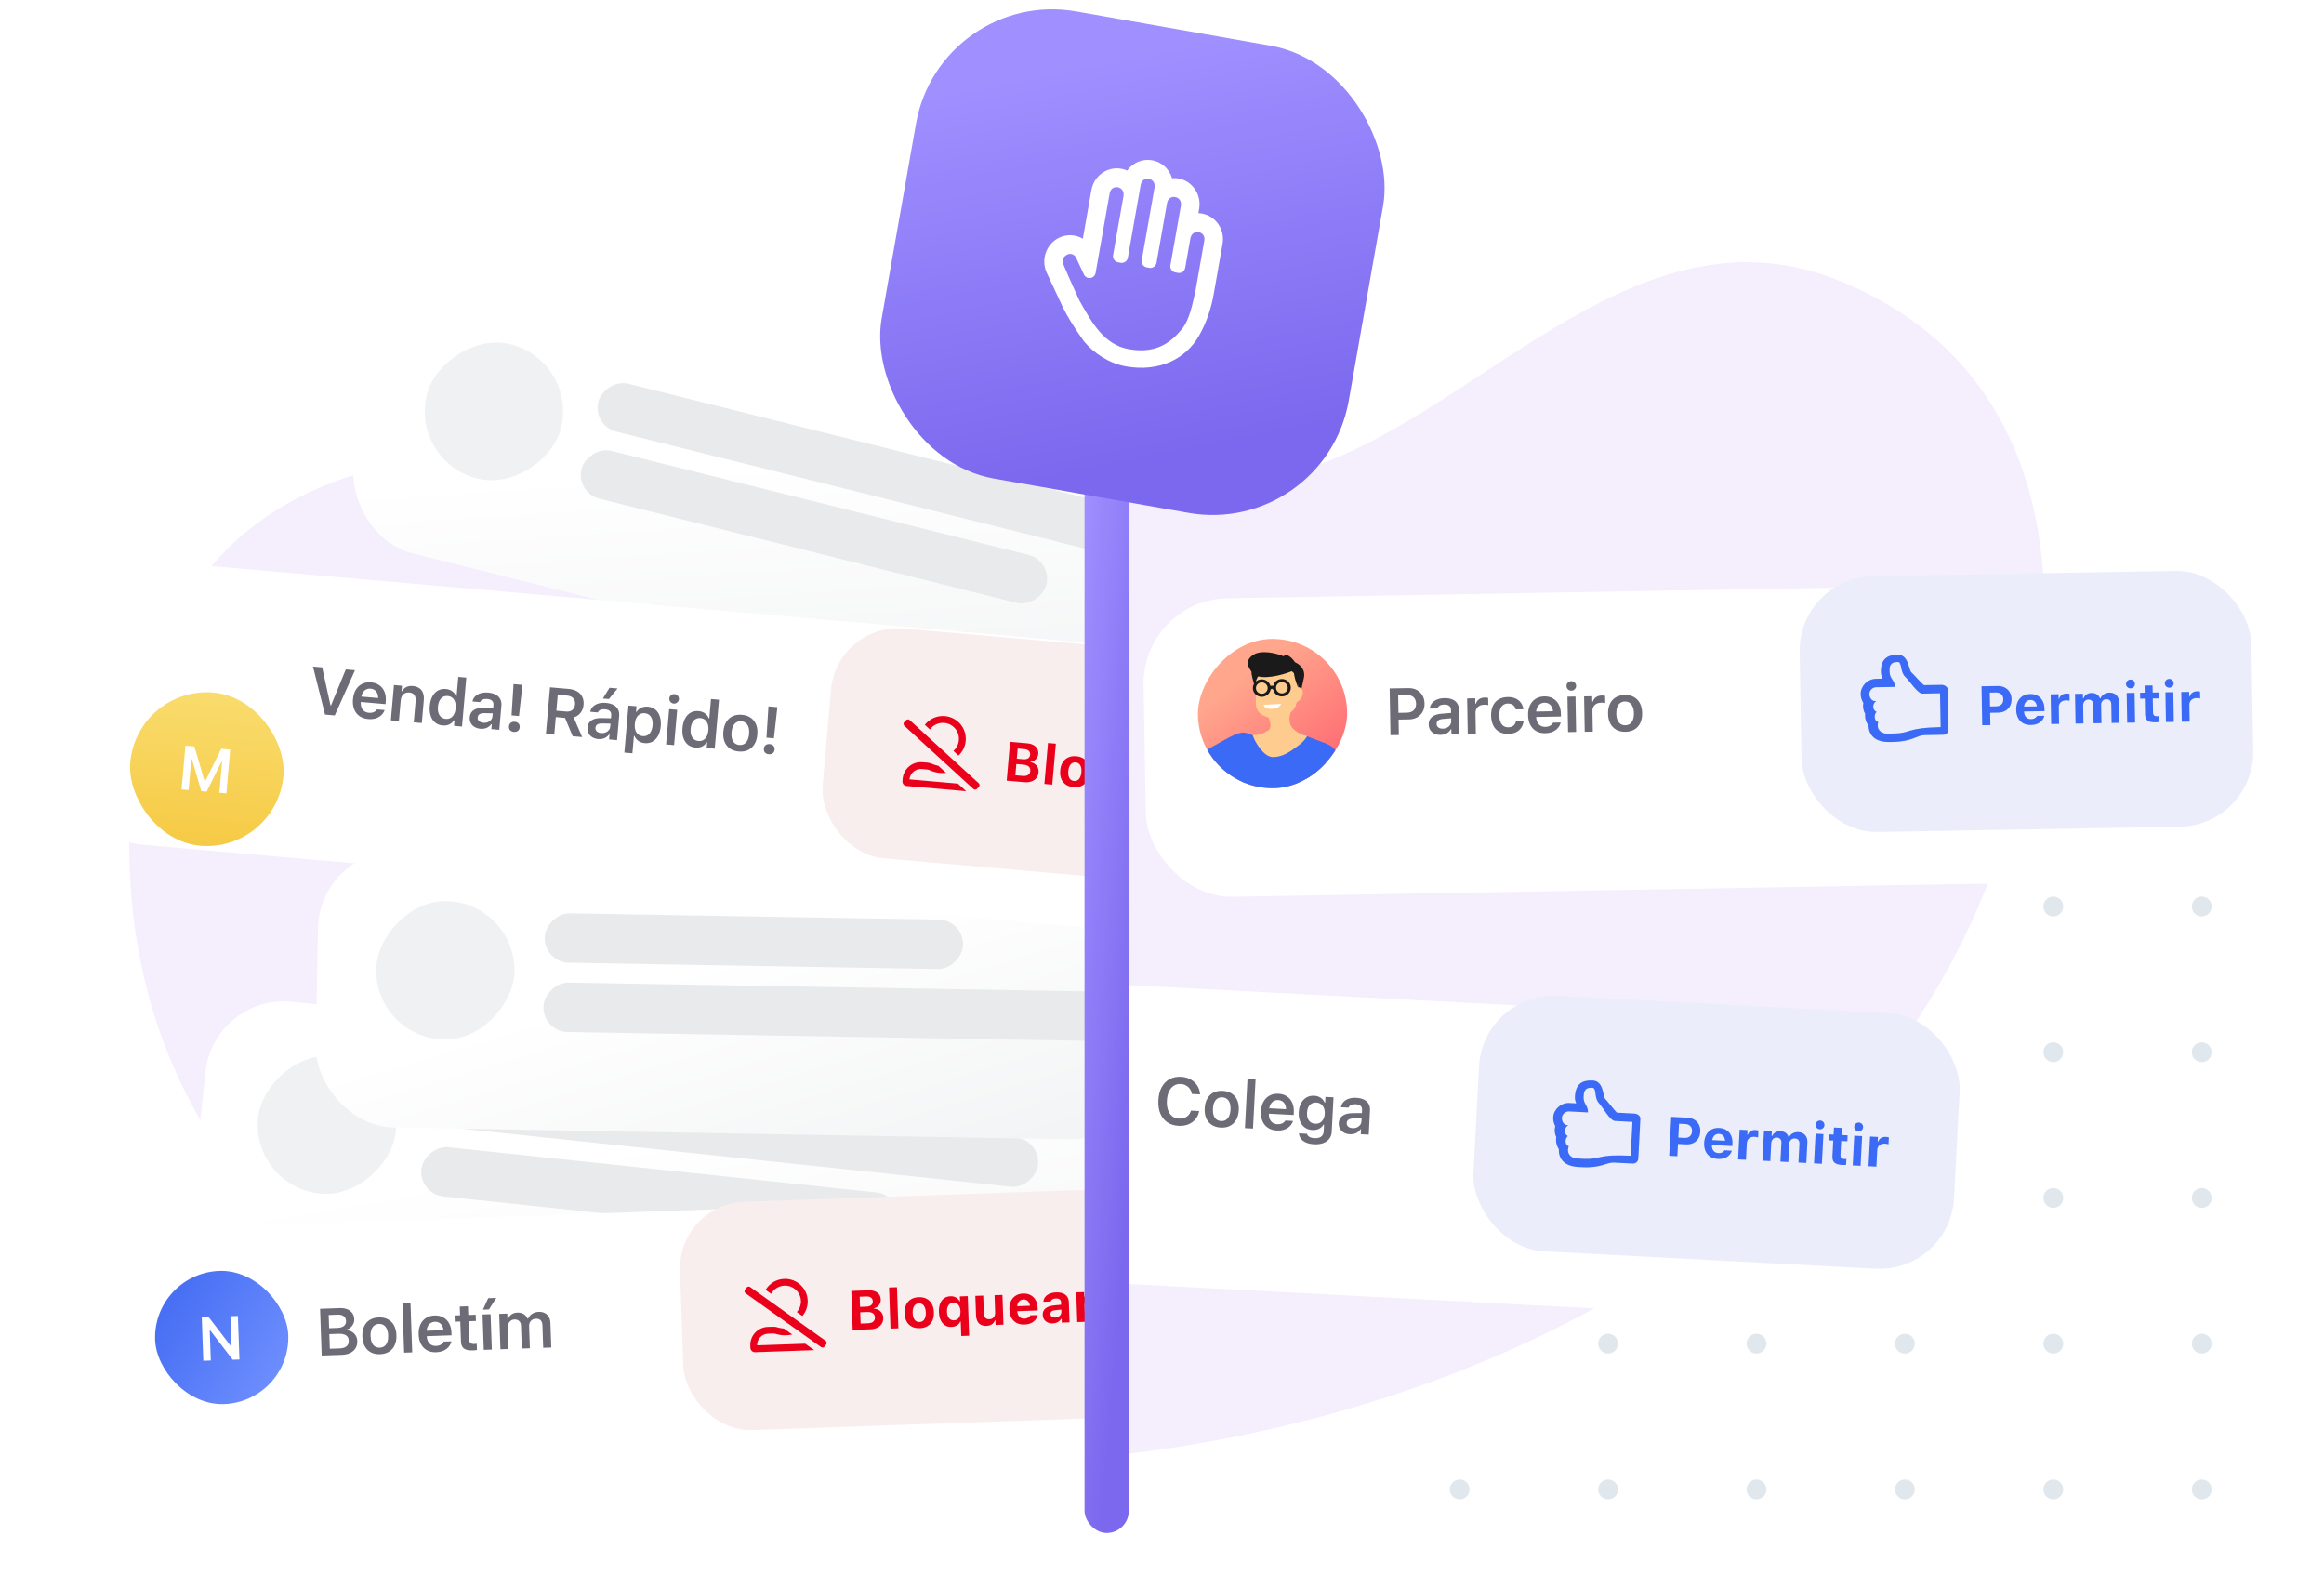 <svg width="420" height="287" viewBox="0 0 420 287" fill="none" xmlns="http://www.w3.org/2000/svg">
<g clip-path="url(#clip0_2687_860)">
<circle cx="397.903" cy="163.795" r="1.795" transform="rotate(90 397.903 163.795)" fill="#E1E8ED"/>
<circle cx="397.903" cy="190.13" r="1.795" transform="rotate(90 397.903 190.13)" fill="#E1E8ED"/>
<circle cx="397.903" cy="216.465" r="1.795" transform="rotate(90 397.903 216.465)" fill="#E1E8ED"/>
<circle cx="397.903" cy="242.796" r="1.795" transform="rotate(90 397.903 242.796)" fill="#E1E8ED"/>
<circle cx="397.903" cy="269.127" r="1.795" transform="rotate(90 397.903 269.127)" fill="#E1E8ED"/>
<circle cx="371.08" cy="163.795" r="1.795" transform="rotate(90 371.08 163.795)" fill="#E1E8ED"/>
<circle cx="371.08" cy="190.127" r="1.795" transform="rotate(90 371.08 190.127)" fill="#E1E8ED"/>
<circle cx="371.08" cy="216.465" r="1.795" transform="rotate(90 371.08 216.465)" fill="#E1E8ED"/>
<circle cx="371.08" cy="242.796" r="1.795" transform="rotate(90 371.08 242.796)" fill="#E1E8ED"/>
<circle cx="371.08" cy="269.127" r="1.795" transform="rotate(90 371.08 269.127)" fill="#E1E8ED"/>
<circle cx="344.26" cy="163.795" r="1.795" transform="rotate(90 344.26 163.795)" fill="#E1E8ED"/>
<circle cx="344.261" cy="190.13" r="1.795" transform="rotate(90 344.261 190.13)" fill="#E1E8ED"/>
<circle cx="344.261" cy="216.465" r="1.795" transform="rotate(90 344.261 216.465)" fill="#E1E8ED"/>
<circle cx="344.261" cy="242.796" r="1.795" transform="rotate(90 344.261 242.796)" fill="#E1E8ED"/>
<circle cx="344.261" cy="269.127" r="1.795" transform="rotate(90 344.261 269.127)" fill="#E1E8ED"/>
<circle cx="317.437" cy="163.795" r="1.795" transform="rotate(90 317.437 163.795)" fill="#E1E8ED"/>
<circle cx="317.437" cy="190.127" r="1.795" transform="rotate(90 317.437 190.127)" fill="#E1E8ED"/>
<circle cx="317.437" cy="216.465" r="1.795" transform="rotate(90 317.437 216.465)" fill="#E1E8ED"/>
<circle cx="317.437" cy="242.796" r="1.795" transform="rotate(90 317.437 242.796)" fill="#E1E8ED"/>
<circle cx="317.438" cy="269.127" r="1.795" transform="rotate(90 317.438 269.127)" fill="#E1E8ED"/>
<circle cx="290.618" cy="163.795" r="1.795" transform="rotate(90 290.618 163.795)" fill="#E1E8ED"/>
<circle cx="290.618" cy="190.127" r="1.795" transform="rotate(90 290.618 190.127)" fill="#E1E8ED"/>
<circle cx="290.618" cy="216.465" r="1.795" transform="rotate(90 290.618 216.465)" fill="#E1E8ED"/>
<circle cx="290.618" cy="242.796" r="1.795" transform="rotate(90 290.618 242.796)" fill="#E1E8ED"/>
<circle cx="290.619" cy="269.127" r="1.795" transform="rotate(90 290.619 269.127)" fill="#E1E8ED"/>
<circle cx="263.795" cy="163.795" r="1.795" transform="rotate(90 263.795 163.795)" fill="#E1E8ED"/>
<circle cx="263.795" cy="190.127" r="1.795" transform="rotate(90 263.795 190.127)" fill="#E1E8ED"/>
<circle cx="263.795" cy="216.465" r="1.795" transform="rotate(90 263.795 216.465)" fill="#E1E8ED"/>
<circle cx="263.795" cy="242.796" r="1.795" transform="rotate(90 263.795 242.796)" fill="#E1E8ED"/>
<circle cx="263.795" cy="269.127" r="1.795" transform="rotate(90 263.795 269.127)" fill="#E1E8ED"/>
<path d="M359.771 158.323C375.618 116.521 375.489 68.716 332.99 50.957C296.631 35.766 268.814 73.305 237.571 84.237C172.733 106.921 32.497 34.411 23.764 142.8C11.029 300.88 304.599 303.866 359.771 158.323Z" fill="#F5EEFC"/>
<g filter="url(#filter0_d_2687_860)">
<rect x="206.397" y="102.377" width="204" height="53.945" rx="15.413" transform="rotate(-1 206.397 102.377)" fill="white"/>
</g>
<rect x="325" y="104.343" width="81.649" height="46.239" rx="13.486" transform="rotate(-1 325 104.343)" fill="#EBEEFA"/>
<path d="M358.931 128.814L358.911 127.662L360.718 127.631C361.141 127.623 361.468 127.51 361.698 127.291C361.932 127.069 362.045 126.758 362.038 126.357L362.038 126.348C362.031 125.947 361.907 125.642 361.666 125.431C361.428 125.22 361.097 125.119 360.674 125.126L358.868 125.158L358.847 123.991L361.015 123.953C361.51 123.944 361.944 124.038 362.319 124.233C362.693 124.425 362.986 124.7 363.198 125.058C363.412 125.415 363.524 125.835 363.532 126.317L363.532 126.326C363.541 126.811 363.444 127.236 363.242 127.601C363.043 127.966 362.76 128.251 362.392 128.456C362.025 128.661 361.594 128.768 361.099 128.776L358.931 128.814ZM358.233 131.048L358.11 124.004L359.584 123.978L359.707 131.023L358.233 131.048ZM367.047 131.007C366.504 131.016 366.033 130.912 365.635 130.695C365.241 130.474 364.934 130.157 364.715 129.744C364.496 129.331 364.382 128.836 364.372 128.26L364.372 128.255C364.362 127.686 364.457 127.189 364.658 126.766C364.862 126.342 365.155 126.012 365.535 125.774C365.918 125.536 366.37 125.412 366.891 125.403C367.415 125.394 367.869 125.499 368.254 125.716C368.638 125.934 368.937 126.243 369.149 126.643C369.361 127.043 369.472 127.515 369.481 128.059L369.489 128.503L365.09 128.58L365.075 127.686L368.79 127.621L368.136 128.478L368.126 127.907C368.12 127.584 368.065 127.317 367.961 127.104C367.859 126.891 367.72 126.732 367.542 126.627C367.368 126.52 367.165 126.468 366.934 126.472C366.706 126.476 366.503 126.537 366.326 126.654C366.153 126.767 366.016 126.934 365.915 127.154C365.818 127.371 365.772 127.635 365.778 127.948L365.788 128.524C365.793 128.826 365.848 129.084 365.953 129.297C366.057 129.51 366.203 129.672 366.391 129.783C366.578 129.894 366.801 129.947 367.058 129.942C367.266 129.938 367.443 129.904 367.588 129.84C367.734 129.776 367.85 129.702 367.936 129.619C368.026 129.533 368.086 129.455 368.118 129.386L368.132 129.357L369.46 129.334L369.451 129.383C369.411 129.553 369.338 129.731 369.231 129.919C369.123 130.103 368.973 130.277 368.781 130.439C368.591 130.602 368.353 130.737 368.065 130.843C367.78 130.945 367.441 131 367.047 131.007ZM370.697 130.831L370.603 125.456L372.029 125.431L372.043 126.266L372.131 126.264C372.214 125.97 372.371 125.741 372.603 125.577C372.834 125.41 373.124 125.324 373.472 125.318C373.57 125.316 373.664 125.321 373.756 125.332C373.85 125.344 373.934 125.359 374.006 125.377L374.027 126.622C373.919 126.598 373.81 126.58 373.699 126.569C373.591 126.554 373.482 126.548 373.372 126.55C373.101 126.555 372.868 126.609 372.671 126.714C372.474 126.815 372.324 126.958 372.22 127.142C372.115 127.326 372.066 127.545 372.07 127.799L372.122 130.806L370.697 130.831ZM375.101 130.754L375.007 125.379L376.432 125.354L376.447 126.194L376.535 126.192C376.643 125.887 376.828 125.65 377.089 125.479C377.35 125.305 377.656 125.215 378.007 125.209C378.251 125.205 378.473 125.242 378.673 125.32C378.873 125.394 379.044 125.504 379.187 125.648C379.329 125.792 379.44 125.967 379.518 126.174L379.606 126.173C379.684 125.973 379.802 125.798 379.958 125.649C380.115 125.496 380.3 125.378 380.514 125.293C380.727 125.204 380.959 125.158 381.21 125.153C381.568 125.147 381.877 125.215 382.136 125.357C382.399 125.499 382.603 125.704 382.748 125.971C382.896 126.236 382.973 126.553 382.979 126.925L383.044 130.615L381.618 130.64L381.56 127.306C381.554 126.98 381.477 126.738 381.327 126.577C381.178 126.417 380.954 126.34 380.654 126.345C380.462 126.348 380.295 126.395 380.154 126.485C380.015 126.576 379.908 126.697 379.833 126.848C379.757 126.999 379.721 127.172 379.725 127.367L379.782 130.672L378.357 130.697L378.298 127.299C378.293 127.013 378.211 126.791 378.052 126.635C377.892 126.474 377.675 126.397 377.398 126.402C377.212 126.405 377.049 126.455 376.907 126.552C376.769 126.645 376.661 126.774 376.582 126.939C376.503 127.099 376.466 127.282 376.47 127.487L376.526 130.729L375.101 130.754ZM384.435 130.591L384.341 125.216L385.767 125.191L385.861 130.566L384.435 130.591ZM385.044 124.378C384.826 124.382 384.636 124.309 384.474 124.159C384.312 124.005 384.229 123.82 384.225 123.601C384.221 123.38 384.298 123.192 384.455 123.036C384.611 122.877 384.799 122.795 385.017 122.792C385.238 122.788 385.428 122.863 385.587 123.016C385.746 123.166 385.827 123.352 385.831 123.573C385.835 123.792 385.76 123.98 385.607 124.139C385.453 124.295 385.266 124.374 385.044 124.378ZM389.527 130.522C388.876 130.533 388.406 130.427 388.115 130.205C387.825 129.978 387.675 129.605 387.666 129.084L387.616 126.233L386.786 126.248L386.768 125.174L387.598 125.159L387.575 123.875L389.015 123.85L389.038 125.134L390.146 125.115L390.165 126.189L389.057 126.208L389.101 128.732C389.105 128.973 389.162 129.149 389.271 129.261C389.384 129.37 389.56 129.422 389.801 129.418C389.892 129.417 389.967 129.414 390.026 129.409C390.087 129.402 390.152 129.394 390.221 129.386L390.239 130.446C390.151 130.464 390.046 130.48 389.922 130.495C389.799 130.51 389.667 130.519 389.527 130.522ZM391.436 130.469L391.342 125.094L392.768 125.069L392.862 130.444L391.436 130.469ZM392.045 124.256C391.827 124.26 391.637 124.187 391.475 124.037C391.313 123.883 391.23 123.697 391.226 123.479C391.222 123.258 391.299 123.069 391.455 122.914C391.612 122.755 391.8 122.673 392.018 122.669C392.239 122.666 392.429 122.74 392.588 122.894C392.747 123.044 392.828 123.23 392.832 123.451C392.836 123.669 392.761 123.858 392.608 124.017C392.454 124.172 392.267 124.252 392.045 124.256ZM394.297 130.419L394.203 125.044L395.629 125.019L395.643 125.854L395.731 125.852C395.814 125.558 395.971 125.329 396.203 125.165C396.434 124.998 396.724 124.912 397.072 124.906C397.17 124.904 397.264 124.909 397.356 124.92C397.45 124.932 397.534 124.947 397.605 124.965L397.627 126.21C397.519 126.186 397.41 126.168 397.299 126.157C397.191 126.143 397.082 126.136 396.972 126.138C396.701 126.143 396.468 126.197 396.271 126.302C396.074 126.403 395.924 126.546 395.82 126.73C395.715 126.914 395.665 127.133 395.67 127.387L395.722 130.394L394.297 130.419Z" fill="#3B6AF6"/>
<path d="M336.745 126.998C336.604 127.721 336.741 128.414 337.075 128.995C336.991 129.755 337.234 130.536 337.681 131.114C337.743 132.89 338.909 134.123 341.439 134.079C341.669 134.075 341.931 134.07 342.168 134.066C345.566 134.007 346.444 132.867 347.789 132.843C348.86 132.825 350.091 132.797 351.163 132.779C351.743 132.768 352.14 132.345 352.13 131.783L352.005 124.612C351.995 124.05 351.356 123.733 350.865 123.741L348.896 123.776C348.453 123.783 348.104 123.79 347.7 123.797C347.062 123.269 346.161 122.158 345.402 121.448C344.946 121.021 344.953 118.266 342.932 118.301C341.043 118.334 339.88 119.107 339.92 121.42C339.93 122.006 340.063 122.228 340.232 122.632L339.035 122.653C337.44 122.681 336.242 124.023 336.267 125.422C336.277 126.031 336.449 126.531 336.745 126.998ZM339.061 124.179L342.473 124.119C342.452 122.917 341.517 122.638 341.495 121.393C341.482 120.638 341.404 119.64 342.955 119.613C343.77 119.599 343.357 121.398 344.303 122.283C345.189 123.113 346.528 125.343 347.458 125.327L350.61 125.272L350.717 131.386C344.53 131.494 345.391 132.484 342.31 132.538L341.069 132.559C339.904 132.58 339.049 131.73 339.449 130.457C338.743 130.329 338.583 129.207 339.136 128.634C338.285 128.227 338.406 127.1 339.105 126.666C338.26 126.821 337.849 126.003 337.842 125.402C337.834 124.801 338.369 124.191 339.061 124.179Z" fill="#3B6AF6"/>
<path d="M251.998 130.04L251.977 128.821L254.226 128.782C254.769 128.772 255.188 128.626 255.484 128.344C255.78 128.057 255.924 127.66 255.915 127.152L255.915 127.141C255.906 126.629 255.748 126.237 255.443 125.965C255.137 125.693 254.713 125.562 254.17 125.571L251.92 125.611L251.899 124.38L254.518 124.335C255.092 124.325 255.596 124.433 256.03 124.66C256.463 124.887 256.805 125.211 257.054 125.632C257.304 126.05 257.434 126.542 257.444 127.108L257.444 127.12C257.454 127.682 257.341 128.178 257.106 128.608C256.872 129.034 256.541 129.37 256.116 129.616C255.69 129.858 255.191 129.984 254.617 129.994L251.998 130.04ZM251.291 132.847L251.143 124.393L252.655 124.367L252.802 132.821L251.291 132.847ZM260.333 132.795C259.93 132.802 259.568 132.73 259.245 132.579C258.926 132.429 258.672 132.212 258.483 131.931C258.298 131.645 258.203 131.306 258.196 130.916L258.196 130.904C258.186 130.334 258.387 129.881 258.799 129.546C259.215 129.21 259.813 129.014 260.594 128.958L262.958 128.77L262.975 129.731L260.815 129.909C260.406 129.94 260.105 130.031 259.912 130.183C259.719 130.335 259.625 130.543 259.63 130.809L259.63 130.821C259.635 131.094 259.742 131.305 259.952 131.454C260.165 131.602 260.434 131.674 260.758 131.668C261.051 131.663 261.312 131.6 261.54 131.479C261.769 131.357 261.947 131.196 262.077 130.995C262.206 130.789 262.268 130.56 262.264 130.306L262.229 128.279C262.223 127.958 262.117 127.716 261.911 127.552C261.705 127.383 261.403 127.303 261.004 127.31C260.672 127.315 260.402 127.379 260.193 127.5C259.984 127.617 259.845 127.781 259.774 127.993L259.769 128.017L258.392 128.041L258.397 127.988C258.437 127.628 258.572 127.311 258.802 127.038C259.032 126.764 259.339 126.55 259.723 126.394C260.107 126.239 260.551 126.157 261.055 126.148C261.609 126.139 262.079 126.217 262.465 126.382C262.851 126.543 263.146 126.784 263.351 127.105C263.556 127.421 263.662 127.804 263.67 128.254L263.746 132.63L262.305 132.655L262.29 131.776L262.19 131.778C262.076 131.983 261.927 132.161 261.742 132.313C261.561 132.465 261.352 132.582 261.116 132.664C260.879 132.746 260.618 132.79 260.333 132.795ZM265.258 132.603L265.146 126.2L266.605 126.175L266.622 127.159L266.722 127.157C266.825 126.812 267.016 126.541 267.294 126.344C267.575 126.148 267.927 126.046 268.349 126.039C268.458 126.037 268.566 126.043 268.672 126.057C268.781 126.066 268.871 126.08 268.942 126.099L268.965 127.405C268.847 127.38 268.728 127.362 268.606 127.353C268.489 127.339 268.366 127.334 268.237 127.336C267.913 127.341 267.63 127.407 267.39 127.532C267.15 127.658 266.966 127.835 266.837 128.063C266.708 128.288 266.646 128.553 266.652 128.858L266.717 132.578L265.258 132.603ZM272.595 132.604C271.951 132.616 271.398 132.492 270.936 132.235C270.475 131.977 270.118 131.6 269.867 131.105C269.617 130.609 269.485 130.014 269.473 129.318L269.473 129.307C269.461 128.615 269.571 128.022 269.805 127.525C270.039 127.029 270.382 126.646 270.834 126.376C271.286 126.103 271.833 125.96 272.473 125.949C273.024 125.94 273.498 126.027 273.896 126.211C274.298 126.392 274.617 126.648 274.853 126.98C275.093 127.308 275.244 127.694 275.307 128.138L275.307 128.162L273.93 128.186L273.924 128.168C273.852 127.857 273.696 127.604 273.454 127.409C273.216 127.214 272.898 127.12 272.5 127.127C272.168 127.132 271.884 127.221 271.649 127.393C271.417 127.565 271.242 127.811 271.122 128.129C271.003 128.448 270.947 128.832 270.955 129.281L270.955 129.293C270.963 129.746 271.032 130.133 271.163 130.455C271.297 130.773 271.483 131.016 271.721 131.184C271.958 131.348 272.243 131.427 272.575 131.421C272.953 131.414 273.257 131.323 273.484 131.147C273.715 130.971 273.873 130.714 273.957 130.377L273.968 130.353L275.339 130.324L275.334 130.376C275.271 130.811 275.126 131.195 274.897 131.527C274.672 131.859 274.368 132.12 273.985 132.31C273.601 132.497 273.138 132.595 272.595 132.604ZM279.274 132.488C278.637 132.499 278.088 132.374 277.627 132.112C277.169 131.851 276.813 131.474 276.558 130.982C276.303 130.49 276.17 129.905 276.158 129.225L276.158 129.219C276.146 128.548 276.257 127.96 276.491 127.455C276.728 126.951 277.069 126.558 277.513 126.277C277.957 125.992 278.482 125.844 279.088 125.834C279.697 125.823 280.223 125.949 280.665 126.211C281.111 126.468 281.457 126.835 281.704 127.312C281.95 127.788 282.079 128.348 282.091 128.993L282.099 129.473L276.897 129.564L276.879 128.586L281.367 128.507L280.692 129.433L280.682 128.853C280.674 128.427 280.604 128.075 280.47 127.796C280.336 127.517 280.153 127.309 279.92 127.173C279.691 127.036 279.426 126.971 279.125 126.976C278.824 126.981 278.558 127.06 278.326 127.212C278.099 127.361 277.919 127.579 277.787 127.866C277.659 128.15 277.599 128.497 277.606 128.907L277.616 129.493C277.623 129.887 277.695 130.224 277.833 130.503C277.971 130.778 278.162 130.989 278.407 131.137C278.655 131.282 278.948 131.351 279.283 131.345C279.545 131.34 279.769 131.299 279.955 131.222C280.145 131.14 280.298 131.046 280.413 130.938C280.529 130.827 280.609 130.722 280.654 130.623L280.671 130.582L282.053 130.558L282.043 130.611C281.995 130.819 281.905 131.031 281.772 131.249C281.643 131.462 281.465 131.662 281.238 131.85C281.014 132.033 280.74 132.185 280.414 132.304C280.087 132.419 279.708 132.48 279.274 132.488ZM283.385 132.287L283.273 125.884L284.726 125.858L284.838 132.262L283.385 132.287ZM283.987 124.799C283.748 124.803 283.542 124.723 283.367 124.558C283.192 124.393 283.103 124.193 283.099 123.959C283.095 123.717 283.177 123.512 283.346 123.345C283.515 123.174 283.718 123.086 283.957 123.082C284.195 123.078 284.399 123.159 284.57 123.324C284.745 123.485 284.834 123.686 284.839 123.928C284.843 124.163 284.76 124.365 284.591 124.536C284.426 124.707 284.225 124.795 283.987 124.799ZM286.396 132.234L286.284 125.831L287.743 125.806L287.76 126.79L287.86 126.788C287.963 126.443 288.154 126.172 288.432 125.975C288.714 125.779 289.065 125.677 289.487 125.67C289.597 125.668 289.704 125.674 289.81 125.688C289.919 125.697 290.01 125.711 290.08 125.73L290.103 127.036C289.985 127.011 289.866 126.993 289.745 126.984C289.627 126.97 289.504 126.965 289.375 126.967C289.051 126.972 288.769 127.038 288.529 127.163C288.289 127.289 288.104 127.466 287.975 127.694C287.847 127.919 287.785 128.184 287.79 128.489L287.855 132.209L286.396 132.234ZM293.751 132.235C293.115 132.246 292.563 132.123 292.098 131.865C291.632 131.604 291.27 131.227 291.012 130.736C290.757 130.244 290.624 129.652 290.611 128.961L290.611 128.949C290.599 128.266 290.714 127.674 290.955 127.174C291.197 126.669 291.543 126.28 291.996 126.007C292.452 125.733 292.998 125.591 293.635 125.58C294.272 125.569 294.821 125.692 295.282 125.95C295.748 126.207 296.11 126.582 296.368 127.073C296.627 127.565 296.762 128.154 296.774 128.842L296.775 128.854C296.787 129.545 296.672 130.141 296.431 130.641C296.193 131.141 295.847 131.53 295.39 131.808C294.938 132.081 294.392 132.224 293.751 132.235ZM293.73 131.052C294.066 131.046 294.35 130.957 294.581 130.785C294.817 130.609 294.994 130.361 295.113 130.043C295.233 129.72 295.289 129.335 295.281 128.886L295.281 128.874C295.273 128.421 295.203 128.037 295.073 127.723C294.942 127.405 294.757 127.164 294.515 127C294.278 126.832 293.991 126.751 293.656 126.757C293.32 126.763 293.034 126.854 292.799 127.03C292.564 127.202 292.386 127.449 292.267 127.772C292.147 128.09 292.092 128.476 292.099 128.929L292.1 128.941C292.107 129.39 292.177 129.774 292.307 130.092C292.438 130.41 292.622 130.651 292.859 130.815C293.1 130.979 293.391 131.058 293.73 131.052Z" fill="#6C6B76"/>
<g clip-path="url(#clip1_2687_860)">
<rect width="26.973" height="26.973" rx="13.486" transform="matrix(-1 0.017 0.017 1 243.232 115.223)" fill="url(#paint0_linear_2687_860)"/>
<path d="M228.85 132.235L231.404 132.19L233.855 132.147L239.637 134.359L238.695 154.237L231.79 154.357L224.817 154.479L224.398 134.504L228.85 132.235Z" fill="#3B6AF6"/>
<path d="M226.421 138.395C228.05 136.708 228.354 134.437 226.98 133.11C225.175 132.426 224.868 131.816 222.096 133.261L218.528 135.232L215.214 138.001L218.716 144.037L224.757 142.691L225.428 139.198C225.779 138.981 226.115 138.713 226.421 138.395Z" fill="#3B6AF6"/>
<path d="M235.556 137.653C235.59 135.741 237.069 134.224 238.858 134.265C240.445 134.302 241.741 135.553 241.99 137.17L241.993 137.169L243.252 143.95L236.819 144.726L235.684 138.69C235.595 138.361 235.55 138.013 235.556 137.653Z" fill="#3B6AF6"/>
<path d="M233.21 130.969C232.635 129.499 233.557 127.985 234.133 126.563C234.17 126.446 234.209 126.329 234.25 126.214C233.653 126.463 233.319 126.966 233.084 127.567C233.007 127.766 232.936 127.972 232.991 128.176C233.051 128.402 232.934 128.536 232.821 128.695C231.985 129.865 230.426 128.811 229.145 129.424C229.785 130.715 229.704 131.711 229.19 131.995C228.08 132.606 227.641 132.818 226.393 132.832C226.473 133.144 226.787 133.785 226.787 133.785C226.787 133.785 228.297 136.864 230.12 136.802C231.398 136.758 232.496 136.251 233.514 135.527C234.6 134.754 235.572 134.155 236.238 133.003C235.067 132.706 233.603 131.971 233.21 130.969Z" fill="#FFCC8F"/>
<path d="M234.854 126.065L235.668 122.352C235.988 120.369 233.957 119.359 232.74 119.38L228.525 119.454C227.234 119.477 225.714 120.541 226.408 122.757L227.192 125.547L234.854 126.065Z" fill="#1A1A1A"/>
<path d="M226.896 124.006C226.919 125.333 227.168 126.475 227.411 127.284C227.653 128.093 227.582 128.726 228.538 129.187C230.919 130.334 233.82 129.162 234.271 127.152C234.622 125.592 234.633 123.871 234.633 123.871C234.633 123.871 234.934 120.513 230.762 120.651C226.591 120.789 226.896 124.006 226.896 124.006Z" fill="#FFCC8F"/>
<path d="M229.817 130.646C229.843 130.421 229.575 130.018 229.528 129.794C229.53 129.64 229.219 129.631 229.086 129.589C228.753 129.483 228.418 129.372 228.115 129.192C227.609 128.892 227.301 128.496 227.129 128.043C226.957 127.592 226.919 127.084 226.952 126.557C227 125.776 227.094 124.995 227.147 124.212C227.155 124.092 227.165 123.969 227.197 123.849C227.219 123.767 227.249 123.686 227.296 123.607C228.903 124.148 230.221 123.599 231.405 122.559C231.776 122.23 232.124 121.873 232.487 121.533C232.796 121.244 232.854 121.254 233.063 121.643C233.392 122.255 233.541 122.921 233.648 123.6C233.67 123.743 233.685 123.886 233.705 124.029C233.735 124.264 233.835 124.347 234.084 124.265C234.353 124.177 234.616 124.08 234.92 124.243C235.274 124.435 235.455 124.714 235.45 125.089C235.44 125.669 235.222 126.183 234.793 126.584C234.543 126.819 234.231 126.963 233.883 126.876C233.561 126.795 233.44 126.934 233.344 127.21C233.16 127.746 232.755 128.228 232.947 128.855C232.98 129.409 232.996 129.965 233.057 130.516C233.225 132.039 229.559 132.909 229.817 130.646Z" fill="#FFCC8F"/>
<path d="M226.493 118.326C227.894 117.404 230.561 117.964 232.047 118.614C231.952 117.532 234.71 119.428 234.241 120.924C234.241 120.924 234.231 120.929 234.216 120.937C234.497 121.52 234.9 121.978 234.607 124.251C234.607 124.251 233.848 122.598 233.803 121.135C232.662 121.663 229.197 122.807 227.129 122.153C226.773 122.695 226.936 122.876 226.936 122.876C226.695 121.411 226.285 122.888 226.19 121.415C225.732 120.703 224.784 119.45 226.493 118.326Z" fill="#1A1A1A"/>
<path fill-rule="evenodd" clip-rule="evenodd" d="M233.281 124.241C233.296 125.12 232.579 125.834 231.695 125.849C230.81 125.864 230.068 125.177 230.053 124.297C230.038 123.418 230.755 122.705 231.64 122.69C232.524 122.674 233.266 123.362 233.281 124.241ZM231.685 125.295C232.277 125.285 232.737 124.811 232.727 124.251C232.717 123.691 232.241 123.233 231.649 123.244C231.057 123.254 230.597 123.728 230.607 124.288C230.617 124.847 231.093 125.305 231.685 125.295Z" fill="#1A1A1A"/>
<path fill-rule="evenodd" clip-rule="evenodd" d="M229.651 124.304C229.666 125.184 228.949 125.897 228.064 125.912C227.18 125.928 226.438 125.24 226.423 124.361C226.407 123.482 227.125 122.768 228.009 122.753C228.894 122.738 229.635 123.425 229.651 124.304ZM228.055 125.358C228.647 125.348 229.106 124.874 229.097 124.314C229.087 123.754 228.611 123.297 228.019 123.307C227.427 123.317 226.967 123.791 226.977 124.351C226.986 124.911 227.462 125.369 228.055 125.358Z" fill="#1A1A1A"/>
<path fill-rule="evenodd" clip-rule="evenodd" d="M229.401 124.518C229.283 124.421 229.266 124.246 229.364 124.128C229.46 124.012 229.576 123.934 229.706 123.902C229.835 123.871 229.951 123.89 230.04 123.921C230.128 123.952 230.198 123.997 230.244 124.032C230.267 124.049 230.286 124.066 230.3 124.078C230.307 124.084 230.312 124.09 230.317 124.094L230.322 124.1L230.325 124.102L230.325 124.103L230.326 124.104L230.326 124.104C230.326 124.104 230.326 124.104 230.126 124.295L230.326 124.104C230.432 124.215 230.428 124.39 230.317 124.496C230.207 124.6 230.034 124.597 229.928 124.489C229.928 124.489 229.928 124.49 229.928 124.49M229.928 124.489C229.928 124.489 229.927 124.488 229.926 124.487C229.923 124.485 229.917 124.48 229.91 124.474C229.893 124.461 229.874 124.45 229.857 124.444C229.849 124.441 229.844 124.44 229.841 124.44C229.839 124.44 229.838 124.44 229.838 124.44C229.838 124.44 229.838 124.44 229.838 124.44C229.838 124.44 229.837 124.441 229.836 124.441C229.834 124.442 229.832 124.443 229.828 124.445C229.821 124.45 229.808 124.46 229.791 124.481C229.693 124.599 229.519 124.616 229.401 124.518" fill="#1A1A1A"/>
<path d="M231.523 127.181L228.353 127.369C228.353 127.369 228.46 128.173 229.916 128.087C231.371 128.001 231.523 127.181 231.523 127.181Z" fill="white"/>
</g>
<g filter="url(#filter1_d_2687_860)">
<rect x="165.823" y="170" width="193.624" height="53.945" rx="15.413" transform="rotate(3 165.823 170)" fill="white"/>
</g>
<rect x="268" y="179.228" width="86.977" height="46.239" rx="13.486" transform="rotate(3 268 179.228)" fill="#EBEEFA"/>
<path d="M302.515 206.664L302.575 205.513L304.38 205.608C304.802 205.63 305.136 205.54 305.381 205.338C305.63 205.132 305.765 204.83 305.786 204.43L305.786 204.42C305.807 204.02 305.705 203.707 305.479 203.48C305.256 203.253 304.933 203.128 304.511 203.106L302.706 203.012L302.768 201.846L304.933 201.96C305.427 201.986 305.854 202.109 306.214 202.33C306.574 202.548 306.847 202.842 307.033 203.214C307.222 203.586 307.304 204.012 307.279 204.493L307.278 204.503C307.253 204.987 307.127 205.405 306.9 205.754C306.676 206.105 306.374 206.369 305.993 206.548C305.612 206.727 305.174 206.803 304.68 206.777L302.515 206.664ZM301.662 208.844L302.031 201.808L303.504 201.885L303.135 208.921L301.662 208.844ZM310.458 209.417C309.915 209.389 309.453 209.252 309.071 209.007C308.693 208.759 308.409 208.422 308.22 207.995C308.03 207.567 307.951 207.066 307.981 206.491L307.981 206.486C308.011 205.917 308.141 205.428 308.371 205.02C308.604 204.612 308.919 204.302 309.314 204.091C309.713 203.881 310.173 203.789 310.693 203.817C311.216 203.844 311.662 203.98 312.031 204.224C312.399 204.468 312.675 204.797 312.859 205.211C313.043 205.625 313.12 206.103 313.092 206.646L313.069 207.09L308.675 206.86L308.722 205.967L312.433 206.162L311.721 206.97L311.751 206.4C311.767 206.078 311.731 205.807 311.642 205.587C311.555 205.368 311.427 205.2 311.257 205.083C311.091 204.964 310.892 204.898 310.661 204.886C310.434 204.874 310.228 204.92 310.043 205.024C309.861 205.126 309.713 205.283 309.598 205.495C309.486 205.704 309.421 205.965 309.405 206.277L309.375 206.852C309.359 207.155 309.396 207.416 309.485 207.636C309.575 207.855 309.709 208.027 309.889 208.151C310.068 208.274 310.286 208.342 310.543 208.356C310.751 208.367 310.93 208.345 311.079 208.291C311.229 208.237 311.35 208.172 311.442 208.095C311.537 208.015 311.603 207.942 311.639 207.876L311.655 207.847L312.981 207.917L312.969 207.965C312.918 208.132 312.832 208.305 312.712 208.484C312.592 208.661 312.43 208.823 312.227 208.972C312.027 209.122 311.779 209.239 311.485 209.325C311.194 209.407 310.851 209.438 310.458 209.417ZM314.111 209.496L314.393 204.128L315.816 204.202L315.773 205.036L315.86 205.041C315.964 204.753 316.136 204.535 316.379 204.388C316.621 204.238 316.917 204.172 317.264 204.19C317.362 204.195 317.456 204.207 317.546 204.225C317.64 204.243 317.722 204.263 317.792 204.286L317.727 205.53C317.621 205.498 317.513 205.473 317.403 205.454C317.297 205.432 317.189 205.418 317.078 205.413C316.808 205.399 316.572 205.437 316.368 205.527C316.165 205.614 316.004 205.746 315.888 205.922C315.771 206.099 315.706 206.314 315.692 206.567L315.535 209.571L314.111 209.496ZM318.509 209.727L318.791 204.358L320.215 204.433L320.171 205.272L320.258 205.276C320.388 204.98 320.589 204.756 320.861 204.604C321.133 204.448 321.445 204.38 321.796 204.398C322.04 204.411 322.259 204.463 322.453 204.555C322.647 204.644 322.81 204.765 322.942 204.918C323.074 205.072 323.172 205.255 323.236 205.466L323.324 205.471C323.415 205.277 323.545 205.111 323.712 204.973C323.879 204.832 324.072 204.726 324.291 204.656C324.51 204.583 324.744 204.553 324.995 204.566C325.352 204.585 325.655 204.674 325.905 204.834C326.157 204.994 326.346 205.212 326.472 205.489C326.601 205.763 326.656 206.086 326.636 206.456L326.443 210.143L325.019 210.068L325.194 206.738C325.211 206.413 325.15 206.165 325.013 205.995C324.875 205.825 324.656 205.732 324.357 205.716C324.166 205.706 323.996 205.741 323.848 205.821C323.704 205.902 323.589 206.015 323.503 206.16C323.417 206.306 323.369 206.476 323.359 206.671L323.186 209.972L321.762 209.897L321.94 206.504C321.955 206.218 321.888 205.991 321.741 205.823C321.593 205.653 321.381 205.56 321.105 205.545C320.92 205.536 320.753 205.574 320.605 205.661C320.46 205.745 320.343 205.866 320.254 206.024C320.164 206.179 320.114 206.359 320.103 206.564L319.933 209.802L318.509 209.727ZM327.833 210.216L328.114 204.847L329.538 204.922L329.256 210.29L327.833 210.216ZM328.874 204.06C328.656 204.049 328.472 203.963 328.32 203.802C328.169 203.637 328.099 203.446 328.111 203.228C328.122 203.007 328.212 202.825 328.379 202.68C328.547 202.532 328.739 202.464 328.957 202.476C329.178 202.487 329.363 202.575 329.51 202.739C329.658 202.9 329.727 203.091 329.715 203.312C329.704 203.53 329.616 203.713 329.452 203.861C329.288 204.005 329.095 204.072 328.874 204.06ZM332.917 210.502C332.267 210.467 331.805 210.329 331.531 210.087C331.257 209.841 331.134 209.458 331.161 208.938L331.31 206.09L330.481 206.047L330.537 204.974L331.366 205.017L331.434 203.735L332.872 203.81L332.805 205.093L333.912 205.151L333.855 206.224L332.749 206.165L332.616 208.686C332.604 208.927 332.648 209.107 332.75 209.226C332.854 209.343 333.027 209.407 333.267 209.42C333.358 209.425 333.433 209.427 333.492 209.427C333.554 209.423 333.619 209.42 333.688 209.417L333.633 210.475C333.544 210.487 333.438 210.496 333.313 210.503C333.189 210.509 333.057 210.509 332.917 210.502ZM334.825 210.582L335.106 205.213L336.53 205.288L336.249 210.657L334.825 210.582ZM335.866 204.427C335.649 204.415 335.464 204.329 335.313 204.168C335.162 204.004 335.092 203.813 335.103 203.595C335.115 203.374 335.204 203.191 335.371 203.047C335.539 202.899 335.732 202.831 335.949 202.842C336.17 202.854 336.355 202.942 336.503 203.106C336.651 203.267 336.719 203.458 336.707 203.679C336.696 203.897 336.608 204.079 336.444 204.227C336.28 204.372 336.087 204.438 335.866 204.427ZM337.682 210.732L337.964 205.363L339.388 205.438L339.344 206.272L339.432 206.276C339.535 205.988 339.707 205.771 339.95 205.624C340.192 205.473 340.488 205.407 340.836 205.426C340.933 205.431 341.027 205.442 341.117 205.46C341.211 205.478 341.293 205.498 341.363 205.522L341.298 206.765C341.192 206.734 341.084 206.708 340.975 206.69C340.868 206.668 340.76 206.654 340.649 206.648C340.379 206.634 340.143 206.672 339.939 206.762C339.736 206.849 339.576 206.981 339.459 207.158C339.342 207.334 339.277 207.549 339.264 207.803L339.106 210.806L337.682 210.732Z" fill="#3B6AF6"/>
<path d="M281.065 203.479C280.874 204.19 280.963 204.892 281.255 205.494C281.118 206.247 281.306 207.043 281.712 207.65C281.65 209.427 282.727 210.738 285.254 210.871C285.483 210.883 285.745 210.896 285.982 210.908C289.376 211.086 290.331 210.01 291.674 210.08C292.745 210.137 293.975 210.195 295.045 210.251C295.624 210.282 296.05 209.887 296.079 209.326L296.454 202.164C296.484 201.602 295.869 201.241 295.378 201.215L293.412 201.112C292.969 201.089 292.62 201.071 292.216 201.05C291.617 200.479 290.796 199.307 290.088 198.546C289.663 198.089 289.863 195.34 287.844 195.235C285.957 195.136 284.743 195.826 284.622 198.137C284.591 198.721 284.708 198.952 284.848 199.367L283.653 199.304C282.06 199.221 280.771 200.476 280.698 201.874C280.666 202.481 280.802 202.993 281.065 203.479ZM283.573 200.828L286.98 201.007C287.043 199.806 286.129 199.462 286.194 198.219C286.234 197.465 286.227 196.464 287.775 196.545C288.589 196.588 288.051 198.354 288.933 199.303C289.76 200.192 290.94 202.511 291.869 202.559L295.017 202.724L294.697 208.831C288.518 208.507 289.308 209.555 286.23 209.393L284.991 209.329C283.827 209.268 283.034 208.36 283.521 207.118C282.826 206.941 282.745 205.81 283.336 205.278C282.515 204.813 282.715 203.697 283.443 203.312C282.589 203.408 282.236 202.563 282.271 201.964C282.305 201.363 282.881 200.792 283.573 200.828Z" fill="#3B6AF6"/>
<path d="M212.991 203.433C212.191 203.391 211.51 203.176 210.948 202.787C210.389 202.397 209.969 201.865 209.688 201.189C209.41 200.51 209.296 199.715 209.343 198.806L209.344 198.795C209.392 197.882 209.589 197.104 209.936 196.461C210.286 195.815 210.76 195.327 211.356 194.998C211.952 194.67 212.65 194.526 213.45 194.568C214.089 194.602 214.66 194.759 215.162 195.039C215.664 195.316 216.065 195.685 216.365 196.147C216.666 196.605 216.834 197.122 216.871 197.699L216.862 197.745L215.388 197.668L215.383 197.639C215.331 197.303 215.213 197.008 215.031 196.752C214.849 196.492 214.617 196.286 214.336 196.134C214.054 195.979 213.736 195.892 213.381 195.873C212.905 195.848 212.485 195.953 212.121 196.188C211.756 196.424 211.466 196.77 211.251 197.228C211.039 197.683 210.917 198.23 210.883 198.87L210.882 198.881C210.849 199.521 210.914 200.08 211.076 200.558C211.243 201.036 211.495 201.411 211.833 201.683C212.171 201.955 212.579 202.103 213.059 202.129C213.418 202.147 213.743 202.102 214.035 201.992C214.33 201.882 214.579 201.719 214.782 201.503C214.989 201.283 215.136 201.021 215.222 200.716L215.236 200.682L216.71 200.759L216.708 200.806C216.604 201.364 216.381 201.845 216.039 202.25C215.698 202.654 215.267 202.962 214.747 203.173C214.228 203.381 213.642 203.468 212.991 203.433ZM220.62 203.751C219.984 203.718 219.443 203.556 218.996 203.267C218.55 202.974 218.215 202.573 217.992 202.064C217.772 201.556 217.68 200.957 217.716 200.266L217.717 200.254C217.752 199.572 217.908 198.989 218.184 198.507C218.46 198.021 218.833 197.657 219.303 197.416C219.777 197.175 220.332 197.071 220.968 197.104C221.604 197.137 222.143 197.299 222.586 197.588C223.032 197.877 223.367 198.276 223.591 198.785C223.814 199.293 223.908 199.891 223.872 200.577L223.872 200.589C223.836 201.279 223.68 201.866 223.404 202.348C223.132 202.831 222.759 203.194 222.285 203.439C221.815 203.681 221.259 203.785 220.62 203.751ZM220.682 202.569C221.017 202.587 221.306 202.518 221.549 202.362C221.796 202.203 221.99 201.969 222.132 201.659C222.273 201.346 222.356 200.965 222.379 200.516L222.38 200.505C222.404 200.052 222.361 199.665 222.253 199.342C222.145 199.016 221.976 198.762 221.747 198.582C221.522 198.398 221.242 198.298 220.906 198.28C220.571 198.262 220.28 198.333 220.033 198.492C219.786 198.648 219.592 198.882 219.45 199.195C219.309 199.505 219.226 199.886 219.203 200.338L219.202 200.35C219.179 200.799 219.221 201.186 219.329 201.512C219.437 201.839 219.604 202.092 219.829 202.272C220.058 202.452 220.342 202.551 220.682 202.569ZM224.986 203.851L225.451 194.98L226.908 195.057L226.443 203.927L224.986 203.851ZM230.766 204.283C230.131 204.25 229.592 204.086 229.149 203.793C228.711 203.5 228.382 203.1 228.162 202.591C227.942 202.083 227.85 201.49 227.886 200.811L227.886 200.805C227.921 200.134 228.073 199.555 228.341 199.069C228.613 198.582 228.98 198.214 229.443 197.965C229.906 197.711 230.44 197.6 231.045 197.632C231.653 197.664 232.169 197.826 232.592 198.118C233.018 198.406 233.338 198.797 233.551 199.289C233.764 199.781 233.853 200.349 233.82 200.993L233.795 201.473L228.599 201.2L228.65 200.223L233.132 200.458L232.394 201.335L232.424 200.755C232.446 200.33 232.4 199.974 232.286 199.686C232.172 199.399 232.004 199.178 231.781 199.026C231.562 198.874 231.303 198.79 231.002 198.774C230.702 198.758 230.431 198.818 230.189 198.954C229.951 199.087 229.757 199.292 229.605 199.569C229.458 199.843 229.374 200.185 229.352 200.594L229.321 201.18C229.301 201.573 229.349 201.914 229.467 202.202C229.585 202.486 229.761 202.71 229.995 202.875C230.233 203.036 230.52 203.126 230.855 203.143C231.117 203.157 231.343 203.132 231.534 203.067C231.729 202.999 231.888 202.916 232.011 202.817C232.134 202.714 232.221 202.614 232.273 202.519L232.293 202.479L233.674 202.552L233.659 202.604C233.598 202.808 233.493 203.014 233.345 203.221C233.201 203.425 233.01 203.612 232.77 203.783C232.534 203.951 232.25 204.083 231.916 204.179C231.583 204.271 231.199 204.306 230.766 204.283ZM237.496 206.76C236.934 206.73 236.452 206.63 236.051 206.461C235.653 206.291 235.344 206.064 235.124 205.779C234.904 205.497 234.778 205.176 234.746 204.814L234.753 204.797L236.204 204.873L236.215 204.891C236.251 205.096 236.385 205.27 236.616 205.411C236.851 205.556 237.171 205.639 237.577 205.661C238.076 205.687 238.468 205.596 238.753 205.388C239.042 205.18 239.197 204.871 239.218 204.462L239.282 203.233L239.183 203.228C239.05 203.452 238.882 203.638 238.678 203.788C238.479 203.938 238.252 204.047 237.998 204.116C237.748 204.181 237.475 204.206 237.179 204.191C236.64 204.162 236.181 204.009 235.8 203.731C235.42 203.449 235.135 203.072 234.944 202.601C234.758 202.129 234.68 201.591 234.712 200.987L234.713 200.975C234.745 200.359 234.881 199.822 235.12 199.365C235.359 198.908 235.682 198.558 236.09 198.313C236.502 198.069 236.983 197.961 237.533 197.99C237.829 198.005 238.098 198.066 238.339 198.173C238.584 198.279 238.795 198.424 238.974 198.605C239.156 198.787 239.301 199.002 239.409 199.25L239.485 199.254L239.54 198.2L240.997 198.277L240.67 204.514C240.645 205.006 240.498 205.425 240.229 205.77C239.964 206.12 239.599 206.381 239.132 206.552C238.665 206.723 238.12 206.792 237.496 206.76ZM237.69 203.056C238.025 203.073 238.318 203.008 238.569 202.861C238.819 202.71 239.016 202.495 239.16 202.217C239.307 201.939 239.391 201.611 239.411 201.233L239.411 201.221C239.431 200.843 239.382 200.508 239.265 200.216C239.151 199.921 238.977 199.687 238.744 199.514C238.511 199.338 238.226 199.241 237.891 199.223C237.551 199.205 237.259 199.272 237.012 199.423C236.77 199.571 236.578 199.786 236.438 200.068C236.303 200.346 236.225 200.675 236.205 201.053L236.204 201.065C236.185 201.439 236.228 201.774 236.334 202.069C236.443 202.361 236.611 202.594 236.837 202.77C237.066 202.943 237.351 203.038 237.69 203.056ZM243.945 204.95C243.544 204.929 243.187 204.832 242.875 204.659C242.567 204.487 242.329 204.253 242.161 203.959C241.996 203.661 241.925 203.317 241.945 202.927L241.946 202.915C241.975 202.345 242.208 201.908 242.642 201.602C243.081 201.296 243.691 201.142 244.474 201.14L246.845 201.118L246.795 202.078L244.628 202.105C244.218 202.107 243.911 202.177 243.708 202.315C243.505 202.453 243.397 202.655 243.383 202.92L243.382 202.931C243.368 203.205 243.46 203.423 243.659 203.586C243.862 203.749 244.125 203.839 244.449 203.856C244.741 203.871 245.006 203.826 245.242 203.721C245.478 203.616 245.668 203.468 245.811 203.276C245.954 203.08 246.032 202.855 246.046 202.602L246.152 200.577C246.169 200.257 246.08 200.008 245.886 199.83C245.692 199.647 245.396 199.546 244.998 199.525C244.667 199.508 244.393 199.552 244.176 199.658C243.959 199.76 243.808 199.914 243.723 200.121L243.716 200.144L242.341 200.072L242.35 200.02C242.415 199.663 242.572 199.357 242.82 199.1C243.068 198.843 243.39 198.651 243.783 198.523C244.177 198.395 244.626 198.344 245.129 198.37C245.683 198.399 246.147 198.51 246.52 198.701C246.894 198.889 247.171 199.15 247.353 199.484C247.535 199.814 247.615 200.204 247.591 200.653L247.362 205.023L245.923 204.948L245.969 204.07L245.869 204.065C245.742 204.262 245.58 204.429 245.385 204.568C245.194 204.706 244.978 204.809 244.736 204.874C244.494 204.94 244.23 204.965 243.945 204.95Z" fill="#6C6B76"/>
<g clip-path="url(#clip2_2687_860)">
<rect width="26.973" height="26.973" rx="13.486" transform="matrix(-0.999 -0.052 -0.052 0.999 201.673 185.384)" fill="url(#paint1_linear_2687_860)"/>
<path d="M186.138 201.351L188.689 201.485L191.137 201.613L196.751 204.222L194.425 223.986L187.528 223.625L180.564 223.26L181.539 203.304L186.138 201.351Z" fill="#3B6AF6"/>
<path d="M183.286 207.327C185.029 205.758 185.491 203.513 184.212 202.093C182.459 201.286 182.195 200.656 179.33 201.904L175.633 203.621L172.133 206.152L175.206 212.418L181.326 211.497L182.239 208.059C182.605 207.866 182.958 207.622 183.286 207.327Z" fill="#3B6AF6"/>
<path d="M192.45 207.224C192.618 205.319 194.199 203.909 195.98 204.075C197.561 204.222 198.767 205.56 198.903 207.191L198.905 207.19L199.688 214.043L193.217 214.367L192.506 208.267C192.44 207.933 192.419 207.583 192.45 207.224Z" fill="#3B6AF6"/>
<path d="M190.577 200.393C190.105 198.886 191.131 197.44 191.804 196.062C191.85 195.948 191.896 195.834 191.946 195.722C191.333 195.929 190.964 196.407 190.688 196.99C190.597 197.183 190.512 197.383 190.552 197.592C190.597 197.821 190.471 197.946 190.347 198.097C189.431 199.206 187.95 198.046 186.63 198.567C187.178 199.901 187.028 200.889 186.495 201.135C185.345 201.668 184.892 201.849 183.646 201.776C183.704 202.093 183.972 202.754 183.972 202.754C183.972 202.754 185.264 205.931 187.087 205.995C188.365 206.041 189.496 205.612 190.561 204.96C191.699 204.265 192.71 203.736 193.455 202.633C192.307 202.255 190.898 201.42 190.577 200.393Z" fill="#FFCC8F"/>
<path d="M192.558 195.615L193.63 191.968C194.087 190.012 192.132 188.863 190.916 188.8L186.706 188.579C185.417 188.511 183.827 189.467 184.364 191.726L184.952 194.564L192.558 195.615Z" fill="#1A1A1A"/>
<path d="M184.763 193.006C184.694 194.332 184.862 195.488 185.048 196.312C185.234 197.136 185.118 197.763 186.039 198.289C188.335 199.599 191.311 198.633 191.901 196.659C192.36 195.127 192.491 193.411 192.491 193.411C192.491 193.411 193.025 190.082 188.854 189.929C184.683 189.776 184.763 193.006 184.763 193.006Z" fill="#FFCC8F"/>
<path d="M187.214 199.834C187.256 199.611 187.016 199.19 186.985 198.963C186.998 198.81 186.689 198.78 186.558 198.728C186.234 198.599 185.908 198.465 185.618 198.264C185.134 197.93 184.854 197.514 184.715 197.05C184.574 196.588 184.572 196.078 184.641 195.555C184.744 194.779 184.892 194.007 185 193.229C185.016 193.11 185.035 192.988 185.075 192.871C185.102 192.79 185.138 192.711 185.191 192.636C186.756 193.287 188.108 192.832 189.362 191.877C189.756 191.575 190.128 191.243 190.513 190.929C190.841 190.663 190.899 190.677 191.081 191.08C191.365 191.713 191.468 192.388 191.528 193.072C191.539 193.216 191.545 193.36 191.554 193.504C191.568 193.741 191.662 193.83 191.916 193.766C192.19 193.697 192.46 193.618 192.752 193.802C193.091 194.018 193.252 194.309 193.221 194.683C193.171 195.261 192.917 195.759 192.462 196.129C192.196 196.345 191.875 196.468 191.533 196.357C191.218 196.253 191.088 196.383 190.972 196.652C190.751 197.174 190.313 197.626 190.461 198.265C190.456 198.821 190.433 199.376 190.455 199.93C190.517 201.461 186.799 202.073 187.214 199.834Z" fill="#FFCC8F"/>
<path d="M184.758 187.312C186.22 186.49 188.841 187.235 190.279 187.987C190.259 186.9 192.878 188.984 192.306 190.444C192.306 190.444 192.295 190.449 192.28 190.455C192.519 191.056 192.889 191.541 192.439 193.789C192.439 193.789 191.797 192.087 191.854 190.624C190.679 191.071 187.143 191.97 185.125 191.174C184.733 191.69 184.882 191.882 184.882 191.882C184.744 190.403 184.232 191.848 184.24 190.372C183.833 189.63 182.975 188.314 184.758 187.312Z" fill="#1A1A1A"/>
<path fill-rule="evenodd" clip-rule="evenodd" d="M191.116 193.686C191.07 194.564 190.305 195.226 189.422 195.179C188.538 195.133 187.846 194.395 187.892 193.517C187.938 192.639 188.704 191.977 189.587 192.024C190.471 192.07 191.162 192.808 191.116 193.686ZM189.451 194.626C190.042 194.657 190.534 194.216 190.563 193.657C190.592 193.098 190.15 192.608 189.558 192.577C188.967 192.546 188.475 192.987 188.446 193.546C188.416 194.105 188.859 194.595 189.451 194.626Z" fill="#1A1A1A"/>
<path fill-rule="evenodd" clip-rule="evenodd" d="M187.49 193.496C187.444 194.374 186.679 195.036 185.796 194.989C184.912 194.943 184.22 194.205 184.266 193.327C184.312 192.449 185.078 191.787 185.961 191.834C186.845 191.88 187.536 192.618 187.49 193.496ZM185.825 194.436C186.416 194.467 186.908 194.026 186.937 193.467C186.966 192.908 186.524 192.418 185.932 192.387C185.341 192.356 184.849 192.797 184.82 193.356C184.79 193.915 185.233 194.405 185.825 194.436Z" fill="#1A1A1A"/>
<path fill-rule="evenodd" clip-rule="evenodd" d="M187.227 193.692C187.116 193.587 187.111 193.411 187.217 193.3C187.321 193.191 187.442 193.121 187.574 193.099C187.704 193.076 187.819 193.103 187.906 193.141C187.992 193.178 188.058 193.228 188.101 193.265C188.123 193.284 188.141 193.302 188.154 193.315C188.16 193.322 188.166 193.328 188.17 193.333L188.175 193.339L188.177 193.341L188.178 193.342L188.178 193.343L188.178 193.343C188.179 193.343 188.179 193.343 187.965 193.52L188.179 193.343C188.276 193.461 188.26 193.636 188.142 193.733C188.025 193.83 187.853 193.815 187.755 193.7C187.755 193.7 187.755 193.7 187.755 193.7M187.755 193.7C187.754 193.699 187.754 193.699 187.753 193.698C187.75 193.695 187.745 193.689 187.737 193.683C187.721 193.669 187.703 193.657 187.687 193.65C187.679 193.646 187.674 193.645 187.671 193.645C187.669 193.644 187.668 193.645 187.668 193.645C187.668 193.645 187.668 193.645 187.668 193.645C187.668 193.645 187.667 193.645 187.666 193.645C187.664 193.646 187.662 193.647 187.658 193.649C187.651 193.653 187.637 193.663 187.618 193.682C187.513 193.793 187.337 193.797 187.227 193.692" fill="#1A1A1A"/>
<path d="M189.157 196.496L185.982 196.462C185.982 196.462 186.033 197.272 187.491 197.287C188.949 197.303 189.157 196.496 189.157 196.496Z" fill="white"/>
</g>
<g clip-path="url(#clip3_2687_860)">
<g filter="url(#filter2_d_2687_860)">
<rect x="72.784" y="44.469" width="149.688" height="49.998" rx="14.285" transform="rotate(14 72.784 44.469)" fill="url(#paint2_linear_2687_860)"/>
</g>
<rect width="110.709" height="8.928" rx="4.464" transform="matrix(-0.97 -0.242 -0.242 0.97 216.597 95.049)" fill="#E9EAEC"/>
<rect width="86.603" height="8.928" rx="4.464" transform="matrix(-0.97 -0.242 -0.242 0.97 190.183 101.344)" fill="#E9EAEC"/>
<rect width="24.999" height="24.999" rx="12.499" transform="matrix(-0.97 -0.242 -0.242 0.97 104.413 65.237)" fill="#F0F1F3"/>
<g filter="url(#filter3_d_2687_860)">
<rect x="38.614" y="175.945" width="168.522" height="49.998" rx="14.285" transform="rotate(6 38.614 175.945)" fill="url(#paint3_linear_2687_860)"/>
</g>
<rect width="110.709" height="8.928" rx="4.464" transform="matrix(-0.995 -0.105 -0.105 0.995 188.067 206.016)" fill="#E9EAEC"/>
<rect width="86.603" height="8.928" rx="4.464" transform="matrix(-0.995 -0.105 -0.105 0.995 162.786 215.928)" fill="#E9EAEC"/>
<rect width="24.999" height="24.999" rx="12.499" transform="matrix(-0.995 -0.105 -0.105 0.995 72.828 192.11)" fill="#F0F1F3"/>
<g filter="url(#filter4_d_2687_860)">
<rect x="57.708" y="149.927" width="150.575" height="49.998" rx="14.285" transform="rotate(1 57.708 149.927)" fill="url(#paint4_linear_2687_860)"/>
</g>
<rect width="75.615" height="8.928" rx="4.464" transform="matrix(-1 -0.017 -0.017 1 174.126 166.245)" fill="#E9EAEC"/>
<rect width="109.015" height="8.928" rx="4.464" transform="matrix(-1 -0.017 -0.017 1 207.302 179.328)" fill="#E9EAEC"/>
<rect width="24.999" height="24.999" rx="12.499" transform="matrix(-1 -0.017 -0.017 1 93.195 163.047)" fill="#F0F1F3"/>
<g filter="url(#filter5_d_2687_860)">
<rect x="16.831" y="217.437" width="196.073" height="49.376" rx="13.759" transform="rotate(-2 16.831 217.437)" fill="white"/>
</g>
<rect x="122.471" y="217.576" width="84.414" height="41.279" rx="12.04" transform="rotate(-2 122.471 217.576)" fill="#F8EEED"/>
<path d="M154.835 240.285L154.797 239.187L156.847 239.115C157.273 239.101 157.593 239.001 157.808 238.818C158.027 238.635 158.13 238.375 158.118 238.04L158.118 238.03C158.11 237.812 158.052 237.63 157.943 237.484C157.837 237.338 157.681 237.231 157.477 237.164C157.276 237.092 157.03 237.062 156.741 237.072L154.726 237.142L154.692 236.171L156.536 236.107C156.933 236.093 157.235 236.003 157.44 235.836C157.646 235.669 157.744 235.441 157.734 235.151L157.734 235.142C157.724 234.855 157.618 234.636 157.418 234.483C157.22 234.327 156.946 234.256 156.594 234.268L154.628 234.337L154.589 233.243L156.932 233.162C157.39 233.146 157.783 233.204 158.11 233.335C158.441 233.464 158.697 233.657 158.878 233.914C159.063 234.169 159.162 234.476 159.174 234.837L159.175 234.847C159.183 235.094 159.134 235.327 159.028 235.546C158.925 235.765 158.78 235.949 158.593 236.099C158.406 236.248 158.193 236.345 157.953 236.39L157.956 236.478C158.269 236.489 158.549 236.568 158.795 236.712C159.044 236.856 159.242 237.048 159.387 237.287C159.535 237.527 159.615 237.796 159.625 238.095L159.625 238.105C159.64 238.515 159.553 238.874 159.365 239.184C159.18 239.49 158.909 239.732 158.55 239.911C158.195 240.086 157.765 240.183 157.261 240.2L154.835 240.285ZM154.098 240.311L153.853 233.269L155.326 233.218L155.572 240.259L154.098 240.311ZM160.935 240.072L160.676 232.645L162.101 232.595L162.36 240.022L160.935 240.072ZM166.224 240C165.674 240.019 165.197 239.925 164.792 239.717C164.388 239.507 164.072 239.197 163.846 238.788C163.62 238.376 163.497 237.878 163.477 237.296L163.476 237.286C163.456 236.707 163.546 236.206 163.746 235.782C163.946 235.358 164.239 235.027 164.625 234.789C165.014 234.547 165.482 234.417 166.028 234.398C166.575 234.379 167.049 234.474 167.45 234.685C167.855 234.896 168.172 235.207 168.401 235.619C168.631 236.028 168.755 236.522 168.776 237.101L168.776 237.111C168.796 237.693 168.708 238.198 168.511 238.625C168.314 239.049 168.021 239.38 167.632 239.618C167.246 239.853 166.777 239.98 166.224 240ZM166.185 238.882C166.439 238.873 166.651 238.799 166.822 238.66C166.993 238.52 167.121 238.323 167.207 238.07C167.293 237.816 167.329 237.513 167.317 237.162L167.317 237.152C167.304 236.801 167.247 236.503 167.144 236.259C167.041 236.012 166.897 235.825 166.714 235.698C166.533 235.567 166.318 235.506 166.067 235.515C165.817 235.524 165.604 235.6 165.43 235.743C165.259 235.882 165.131 236.079 165.045 236.333C164.96 236.583 164.923 236.884 164.935 237.235L164.936 237.245C164.948 237.6 165.004 237.901 165.104 238.148C165.207 238.395 165.349 238.582 165.529 238.71C165.713 238.834 165.931 238.891 166.185 238.882ZM173.719 241.409L173.628 238.808L173.54 238.811C173.462 239.003 173.346 239.17 173.191 239.312C173.04 239.451 172.86 239.56 172.651 239.638C172.442 239.717 172.209 239.761 171.952 239.77C171.506 239.786 171.117 239.689 170.784 239.479C170.451 239.266 170.189 238.956 169.999 238.549C169.809 238.142 169.704 237.652 169.684 237.079L169.683 237.07C169.663 236.494 169.732 235.996 169.89 235.577C170.051 235.158 170.292 234.832 170.613 234.599C170.934 234.366 171.324 234.242 171.783 234.226C172.027 234.218 172.254 234.249 172.465 234.319C172.676 234.39 172.864 234.496 173.028 234.637C173.196 234.774 173.332 234.942 173.437 235.141L173.5 235.138L173.469 234.255L174.894 234.205L175.144 241.359L173.719 241.409ZM172.408 238.572C172.659 238.563 172.873 238.492 173.051 238.359C173.232 238.226 173.368 238.039 173.461 237.798C173.554 237.557 173.594 237.273 173.583 236.948L173.582 236.938C173.571 236.61 173.509 236.329 173.397 236.095C173.288 235.861 173.14 235.683 172.953 235.563C172.766 235.439 172.548 235.382 172.297 235.39C172.047 235.399 171.831 235.472 171.65 235.608C171.472 235.742 171.339 235.929 171.25 236.17C171.16 236.407 171.121 236.69 171.133 237.019L171.133 237.029C171.144 237.357 171.203 237.639 171.309 237.873C171.418 238.107 171.566 238.284 171.753 238.404C171.939 238.525 172.158 238.581 172.408 238.572ZM178.282 239.579C177.882 239.593 177.542 239.526 177.264 239.38C176.988 239.233 176.777 239.012 176.63 238.718C176.483 238.42 176.402 238.058 176.387 237.632L176.265 234.157L177.69 234.108L177.8 237.255C177.814 237.636 177.898 237.921 178.055 238.111C178.215 238.301 178.464 238.39 178.802 238.378C179.036 238.37 179.231 238.314 179.387 238.211C179.546 238.105 179.664 237.96 179.739 237.779C179.817 237.594 179.852 237.381 179.843 237.14L179.735 234.036L181.16 233.987L181.347 239.359L179.923 239.409L179.894 238.579L179.806 238.582C179.696 238.879 179.51 239.117 179.249 239.296C178.988 239.471 178.666 239.565 178.282 239.579ZM185.143 239.339C184.6 239.358 184.127 239.262 183.726 239.051C183.328 238.837 183.015 238.526 182.789 238.117C182.563 237.708 182.44 237.215 182.42 236.639L182.42 236.635C182.4 236.065 182.487 235.567 182.681 235.14C182.877 234.713 183.164 234.377 183.539 234.133C183.919 233.889 184.368 233.757 184.889 233.739C185.413 233.721 185.869 233.817 186.257 234.028C186.646 234.24 186.949 234.543 187.168 234.94C187.388 235.336 187.507 235.806 187.525 236.349L187.541 236.793L183.144 236.946L183.113 236.053L186.827 235.924L186.188 236.791L186.168 236.22C186.156 235.898 186.097 235.632 185.988 235.42C185.883 235.209 185.741 235.053 185.561 234.952C185.385 234.847 185.182 234.799 184.951 234.807C184.723 234.815 184.522 234.879 184.347 234.999C184.175 235.116 184.041 235.285 183.944 235.506C183.851 235.725 183.81 235.99 183.82 236.302L183.841 236.878C183.851 237.181 183.911 237.438 184.019 237.649C184.127 237.86 184.276 238.019 184.466 238.127C184.655 238.234 184.878 238.283 185.135 238.274C185.343 238.267 185.52 238.23 185.664 238.163C185.808 238.096 185.923 238.02 186.008 237.936C186.096 237.848 186.155 237.77 186.185 237.7L186.199 237.67L187.526 237.624L187.518 237.673C187.482 237.844 187.411 238.024 187.307 238.213C187.203 238.399 187.056 238.575 186.866 238.741C186.68 238.908 186.444 239.046 186.158 239.157C185.875 239.265 185.537 239.325 185.143 239.339ZM190.256 239.131C189.918 239.143 189.613 239.088 189.342 238.968C189.073 238.843 188.86 238.664 188.702 238.428C188.544 238.189 188.459 237.907 188.448 237.582L188.448 237.572C188.431 237.088 188.598 236.702 188.95 236.416C189.301 236.127 189.81 235.951 190.475 235.889L192.472 235.697L192.502 236.566L190.72 236.745C190.415 236.772 190.189 236.845 190.044 236.964C189.898 237.084 189.829 237.241 189.835 237.436L189.836 237.446C189.843 237.651 189.927 237.809 190.087 237.921C190.247 238.032 190.451 238.084 190.698 238.075C190.919 238.067 191.115 238.017 191.284 237.923C191.453 237.829 191.586 237.705 191.681 237.552C191.777 237.396 191.821 237.223 191.815 237.034L191.755 235.322C191.747 235.087 191.662 234.911 191.502 234.793C191.345 234.672 191.12 234.616 190.827 234.626C190.57 234.635 190.361 234.686 190.202 234.78C190.045 234.87 189.942 234.996 189.893 235.157L189.883 235.177L188.566 235.223L188.569 235.179C188.597 234.862 188.706 234.583 188.897 234.342C189.09 234.1 189.354 233.909 189.688 233.767C190.025 233.625 190.418 233.546 190.867 233.53C191.342 233.514 191.748 233.573 192.085 233.708C192.421 233.839 192.681 234.039 192.863 234.306C193.048 234.57 193.147 234.892 193.16 235.273L193.288 238.942L191.883 238.991L191.858 238.279L191.77 238.282C191.685 238.451 191.568 238.598 191.419 238.724C191.274 238.846 191.101 238.944 190.902 239.016C190.706 239.085 190.49 239.123 190.256 239.131ZM194.684 238.893L194.496 233.521L195.921 233.471L195.951 234.305L196.038 234.302C196.116 234.007 196.269 233.775 196.498 233.607C196.726 233.436 197.015 233.345 197.363 233.333C197.46 233.329 197.555 233.333 197.646 233.342C197.741 233.352 197.825 233.365 197.897 233.382L197.94 234.627C197.832 234.605 197.723 234.589 197.611 234.58C197.504 234.567 197.394 234.563 197.284 234.567C197.014 234.576 196.781 234.635 196.586 234.743C196.391 234.847 196.243 234.992 196.142 235.178C196.041 235.364 195.995 235.584 196.004 235.838L196.109 238.844L194.684 238.893Z" fill="#EB001B"/>
<g clip-path="url(#clip4_2687_860)">
<path d="M141.653 240.056C141.294 240.037 140.945 239.974 140.612 239.875C140.069 239.713 139.862 239.722 139.167 239.75C139.047 239.755 138.912 239.761 138.759 239.766C136.95 239.829 135.535 241.341 135.598 243.144L135.612 243.552C135.628 244.003 136.007 244.355 136.46 244.339L147.156 243.965L145.512 242.798L136.826 243.101C136.807 242.555 137.002 242.035 137.375 241.637C137.748 241.239 138.254 241.009 138.802 240.99C138.98 240.984 139.128 240.978 139.253 240.973C139.864 240.948 139.919 240.946 140.259 241.046C140.854 241.225 141.472 241.305 142.091 241.283C142.458 241.271 142.821 241.222 143.178 241.139L141.653 240.056Z" fill="#EB001B"/>
<path d="M145.009 237.795C145.641 237.049 146.008 236.075 145.971 235.022C145.892 232.768 143.997 231.007 141.735 231.086C140.292 231.136 139.05 231.923 138.361 233.072L139.367 233.786C139.838 232.936 140.734 232.346 141.778 232.31C143.359 232.254 144.688 233.489 144.743 235.065C144.77 235.837 144.486 236.549 144.003 237.08L145.009 237.795Z" fill="#EB001B"/>
<path d="M149.211 242.281L135.578 232.57C135.371 232.416 135.079 232.459 134.925 232.666L134.645 233.04C134.491 233.246 134.534 233.539 134.741 233.692L148.374 243.403C148.581 243.557 148.873 243.514 149.027 243.308L149.307 242.934C149.461 242.727 149.418 242.435 149.211 242.281Z" fill="#EB001B"/>
</g>
<g clip-path="url(#clip5_2687_860)">
<rect x="27.61" y="230.068" width="24.079" height="24.079" rx="12.04" transform="rotate(-2 27.61 230.068)" fill="url(#paint5_linear_2687_860)"/>
<path d="M57.774 249.047C57.797 249.123 57.819 249.201 57.841 249.278C57.439 249.319 57.035 249.396 56.651 249.476C55.411 249.737 53.978 249.964 52.993 249.165C52.069 248.416 51.936 247.055 52.075 245.873C52.093 245.726 52.112 245.577 52.174 245.443C52.259 245.253 52.419 245.104 52.595 244.99C53.458 244.43 54.622 244.691 55.526 245.181C56.218 245.555 56.846 246.051 57.536 246.419C57.432 246.749 57.327 247.079 57.218 247.408C57.146 247.631 57.163 247.816 57.273 248.026C57.45 248.36 57.662 248.679 57.774 249.047Z" fill="#53BAE4"/>
<path d="M36.74 245.884L36.465 238.012L37.687 237.969L42.116 243.741L41.128 243.278L41.831 243.254L41.642 237.831L42.995 237.784L43.27 245.656L42.053 245.699L37.624 239.921L38.612 240.384L37.909 240.409L38.098 245.837L36.74 245.884Z" fill="white"/>
</g>
<path d="M58.895 244.916L58.854 243.744L61.366 243.657C61.925 243.637 62.344 243.509 62.625 243.273C62.906 243.032 63.039 242.697 63.024 242.268L63.023 242.256C63.014 241.971 62.939 241.733 62.799 241.543C62.66 241.352 62.456 241.213 62.187 241.125C61.922 241.036 61.596 240.999 61.209 241.012L58.762 241.098L58.724 240.026L60.938 239.949C61.473 239.93 61.875 239.814 62.145 239.602C62.419 239.389 62.549 239.091 62.536 238.709L62.536 238.697C62.523 238.322 62.386 238.034 62.124 237.832C61.863 237.63 61.504 237.537 61.048 237.553L58.641 237.637L58.6 236.466L61.37 236.369C61.908 236.35 62.372 236.42 62.761 236.578C63.149 236.733 63.452 236.965 63.67 237.274C63.888 237.579 64.005 237.948 64.02 238.381L64.02 238.393C64.031 238.69 63.972 238.969 63.844 239.232C63.72 239.494 63.548 239.715 63.328 239.895C63.111 240.074 62.861 240.192 62.578 240.249L62.582 240.354C62.962 240.376 63.297 240.474 63.589 240.648C63.884 240.817 64.117 241.045 64.287 241.333C64.461 241.62 64.555 241.945 64.567 242.308L64.568 242.32C64.585 242.811 64.483 243.241 64.261 243.608C64.043 243.976 63.721 244.264 63.294 244.475C62.868 244.681 62.354 244.795 61.753 244.816L58.895 244.916ZM58.14 244.942L57.844 236.492L59.355 236.439L59.65 244.889L58.14 244.942ZM68.679 244.703C68.043 244.725 67.49 244.612 67.019 244.362C66.549 244.109 66.181 243.739 65.914 243.252C65.65 242.764 65.507 242.175 65.483 241.484L65.482 241.473C65.458 240.789 65.563 240.196 65.795 239.691C66.028 239.183 66.368 238.788 66.815 238.506C67.266 238.225 67.81 238.073 68.447 238.051C69.083 238.028 69.634 238.142 70.1 238.392C70.57 238.641 70.939 239.009 71.206 239.496C71.473 239.983 71.618 240.57 71.642 241.258L71.643 241.269C71.667 241.96 71.563 242.558 71.33 243.062C71.102 243.567 70.762 243.962 70.311 244.247C69.863 244.529 69.319 244.681 68.679 244.703ZM68.638 243.52C68.973 243.508 69.255 243.414 69.484 243.238C69.716 243.058 69.889 242.808 70.003 242.487C70.117 242.163 70.166 241.776 70.15 241.327L70.15 241.316C70.134 240.863 70.058 240.48 69.922 240.168C69.786 239.853 69.596 239.615 69.352 239.456C69.112 239.292 68.823 239.216 68.488 239.228C68.152 239.239 67.868 239.335 67.636 239.515C67.404 239.692 67.231 239.942 67.117 240.266C67.003 240.587 66.954 240.974 66.97 241.427L66.97 241.438C66.986 241.887 67.062 242.27 67.198 242.585C67.334 242.901 67.522 243.139 67.762 243.298C68.006 243.458 68.298 243.532 68.638 243.52ZM73.037 244.422L72.727 235.544L74.185 235.493L74.495 244.371L73.037 244.422ZM78.833 244.348C78.197 244.371 77.646 244.255 77.18 244.001C76.717 243.748 76.355 243.378 76.091 242.89C75.828 242.403 75.685 241.82 75.661 241.141L75.661 241.135C75.637 240.463 75.738 239.874 75.962 239.365C76.191 238.857 76.525 238.458 76.964 238.17C77.403 237.877 77.926 237.72 78.531 237.699C79.14 237.677 79.668 237.794 80.114 238.048C80.565 238.298 80.917 238.659 81.172 239.131C81.427 239.603 81.566 240.161 81.588 240.805L81.605 241.285L76.405 241.466L76.371 240.489L80.856 240.332L80.198 241.27L80.177 240.69C80.162 240.264 80.086 239.913 79.947 239.637C79.808 239.36 79.621 239.156 79.386 239.023C79.155 238.89 78.889 238.829 78.588 238.84C78.288 238.85 78.023 238.934 77.794 239.09C77.569 239.243 77.392 239.464 77.266 239.754C77.143 240.039 77.089 240.387 77.103 240.797L77.123 241.383C77.137 241.777 77.215 242.112 77.358 242.389C77.5 242.661 77.695 242.87 77.942 243.013C78.194 243.153 78.487 243.217 78.823 243.205C79.084 243.196 79.308 243.151 79.492 243.071C79.681 242.986 79.832 242.889 79.945 242.779C80.059 242.666 80.137 242.56 80.18 242.46L80.197 242.419L81.579 242.37L81.569 242.424C81.525 242.632 81.439 242.846 81.31 243.066C81.184 243.281 81.01 243.485 80.786 243.676C80.566 243.864 80.293 244.02 79.969 244.144C79.645 244.265 79.267 244.333 78.833 244.348ZM85.441 244.018C84.707 244.043 84.174 243.927 83.84 243.669C83.507 243.411 83.329 242.976 83.308 242.363L83.183 238.791L82.188 238.826L82.148 237.695L83.144 237.661L83.089 236.091L84.571 236.039L84.625 237.609L85.972 237.562L86.012 238.692L84.665 238.739L84.778 241.966C84.788 242.282 84.863 242.512 85.001 242.655C85.143 242.795 85.364 242.86 85.664 242.849C85.77 242.846 85.856 242.841 85.922 242.834C85.992 242.824 86.07 242.814 86.155 242.803L86.195 243.927C86.094 243.95 85.977 243.97 85.845 243.986C85.716 244.002 85.582 244.013 85.441 244.018ZM87.431 243.919L87.208 237.519L88.66 237.468L88.884 243.868L87.431 243.919ZM88.367 236.61L87.277 236.649L88.231 234.575L89.695 234.524L88.367 236.61ZM90.442 243.814L90.218 237.414L91.676 237.363L91.711 238.358L91.811 238.355C91.935 237.995 92.146 237.712 92.443 237.506C92.745 237.3 93.107 237.19 93.528 237.175C93.817 237.165 94.078 237.203 94.312 237.288C94.549 237.374 94.755 237.499 94.929 237.665C95.103 237.831 95.239 238.032 95.337 238.267L95.442 238.263C95.54 238.029 95.679 237.823 95.861 237.644C96.046 237.462 96.263 237.32 96.514 237.217C96.768 237.111 97.044 237.052 97.34 237.042C97.77 237.027 98.14 237.1 98.45 237.261C98.764 237.418 99.009 237.652 99.184 237.962C99.363 238.273 99.46 238.648 99.476 239.09L99.629 243.493L98.171 243.544L98.03 239.498C98.015 239.08 97.909 238.771 97.71 238.571C97.512 238.367 97.217 238.271 96.827 238.285C96.573 238.294 96.355 238.36 96.171 238.484C95.988 238.604 95.847 238.763 95.748 238.962C95.653 239.16 95.611 239.383 95.619 239.629L95.759 243.628L94.301 243.679L94.156 239.527C94.143 239.172 94.03 238.897 93.816 238.701C93.606 238.501 93.321 238.407 92.962 238.42C92.724 238.428 92.511 238.498 92.324 238.63C92.141 238.757 91.999 238.93 91.897 239.149C91.799 239.363 91.754 239.603 91.764 239.869L91.9 243.763L90.442 243.814Z" fill="#6C6B76"/>
<g filter="url(#filter6_d_2687_860)">
<rect x="58.193" y="102.185" width="160.955" height="45.067" rx="12.876" transform="rotate(5 58.193 102.185)" fill="url(#paint6_linear_2687_860)"/>
</g>
<rect width="99.792" height="8.048" rx="4.024" transform="matrix(-0.996 -0.087 -0.087 0.996 193.36 126.935)" fill="#E9EAEC"/>
<rect width="78.063" height="8.048" rx="4.024" transform="matrix(-0.996 -0.087 -0.087 0.996 170.735 136.266)" fill="#E9EAEC"/>
<rect width="22.534" height="22.534" rx="11.267" transform="matrix(-0.996 -0.087 -0.087 0.996 89.282 116.215)" fill="#F0F1F3"/>
<g filter="url(#filter7_d_2687_860)">
<rect x="16.347" y="95.367" width="204.921" height="51.258" rx="13.893" transform="rotate(5 16.347 95.367)" fill="white"/>
</g>
<rect x="151.243" y="112.511" width="89.11" height="41.679" rx="12.156" transform="rotate(5 151.243 112.511)" fill="#F8EEED"/>
<path d="M182.666 141.126L182.762 140.031L184.805 140.21C185.229 140.247 185.56 140.188 185.796 140.032C186.035 139.877 186.169 139.632 186.198 139.298L186.199 139.288C186.218 139.071 186.182 138.883 186.091 138.725C186.004 138.567 185.863 138.442 185.668 138.35C185.477 138.255 185.237 138.194 184.949 138.169L182.94 137.993L183.025 137.025L184.863 137.186C185.259 137.221 185.569 137.168 185.794 137.027C186.018 136.887 186.143 136.672 186.169 136.384L186.169 136.374C186.194 136.089 186.117 135.858 185.936 135.682C185.759 135.503 185.495 135.399 185.145 135.368L183.185 135.196L183.28 134.107L185.615 134.311C186.072 134.351 186.455 134.456 186.763 134.627C187.076 134.795 187.306 135.018 187.455 135.296C187.607 135.57 187.668 135.888 187.636 136.248L187.635 136.257C187.614 136.504 187.537 136.729 187.405 136.933C187.276 137.138 187.109 137.303 186.906 137.429C186.702 137.555 186.478 137.625 186.235 137.64L186.228 137.727C186.537 137.777 186.805 137.889 187.032 138.062C187.261 138.236 187.434 138.45 187.549 138.705C187.667 138.961 187.713 139.238 187.687 139.536L187.686 139.546C187.65 139.954 187.52 140.301 187.296 140.585C187.075 140.866 186.776 141.074 186.399 141.207C186.024 141.338 185.586 141.381 185.083 141.337L182.666 141.126ZM181.931 141.062L182.545 134.043L184.014 134.171L183.4 141.19L181.931 141.062ZM188.746 141.658L189.394 134.255L190.814 134.379L190.166 141.782L188.746 141.658ZM194.004 142.231C193.456 142.183 192.994 142.031 192.618 141.776C192.242 141.518 191.966 141.172 191.792 140.738C191.618 140.301 191.556 139.793 191.607 139.212L191.608 139.203C191.658 138.625 191.809 138.139 192.059 137.742C192.309 137.346 192.64 137.053 193.052 136.864C193.468 136.671 193.948 136.599 194.493 136.647C195.038 136.694 195.496 136.847 195.869 137.105C196.245 137.363 196.522 137.711 196.699 138.148C196.877 138.582 196.941 139.088 196.89 139.665L196.889 139.675C196.839 140.255 196.69 140.745 196.442 141.145C196.195 141.542 195.864 141.835 195.449 142.024C195.037 142.21 194.556 142.279 194.004 142.231ZM194.102 141.117C194.355 141.139 194.575 141.091 194.761 140.973C194.948 140.856 195.099 140.676 195.215 140.435C195.331 140.193 195.404 139.897 195.435 139.547L195.436 139.538C195.467 139.187 195.446 138.885 195.373 138.63C195.301 138.372 195.181 138.169 195.015 138.02C194.852 137.869 194.645 137.782 194.395 137.76C194.146 137.739 193.926 137.788 193.735 137.909C193.549 138.026 193.397 138.206 193.282 138.447C193.166 138.685 193.093 138.98 193.062 139.33L193.061 139.34C193.03 139.693 193.049 139.999 193.118 140.256C193.191 140.514 193.308 140.717 193.472 140.866C193.639 141.011 193.849 141.095 194.102 141.117ZM201.272 144.543L201.499 141.95L201.411 141.942C201.31 142.123 201.175 142.275 201.004 142.397C200.836 142.516 200.644 142.602 200.427 142.655C200.21 142.708 199.974 142.723 199.717 142.701C199.273 142.662 198.899 142.518 198.594 142.269C198.289 142.017 198.067 141.678 197.928 141.251C197.789 140.823 197.744 140.324 197.794 139.754L197.795 139.744C197.845 139.17 197.974 138.685 198.182 138.288C198.393 137.891 198.672 137.597 199.019 137.405C199.366 137.213 199.768 137.137 200.225 137.177C200.468 137.199 200.69 137.257 200.891 137.353C201.092 137.449 201.265 137.577 201.411 137.737C201.561 137.894 201.676 138.077 201.755 138.287L201.819 138.292L201.896 137.412L203.316 137.536L202.692 144.667L201.272 144.543ZM200.317 141.567C200.566 141.589 200.787 141.545 200.98 141.434C201.176 141.324 201.335 141.155 201.456 140.927C201.577 140.699 201.652 140.423 201.68 140.099L201.681 140.089C201.71 139.761 201.683 139.475 201.6 139.229C201.52 138.983 201.395 138.789 201.224 138.647C201.054 138.501 200.844 138.418 200.594 138.396C200.344 138.374 200.121 138.42 199.925 138.533C199.733 138.644 199.577 138.813 199.459 139.042C199.342 139.267 199.268 139.543 199.24 139.87L199.239 139.88C199.21 140.208 199.234 140.494 199.311 140.739C199.391 140.985 199.516 141.179 199.686 141.321C199.857 141.463 200.067 141.545 200.317 141.567ZM206.024 143.282C205.625 143.247 205.296 143.14 205.037 142.961C204.782 142.781 204.599 142.537 204.489 142.226C204.379 141.913 204.343 141.544 204.38 141.119L204.683 137.656L206.103 137.78L205.829 140.917C205.796 141.297 205.845 141.59 205.977 141.798C206.113 142.006 206.349 142.125 206.686 142.154C206.92 142.174 207.12 142.143 207.288 142.06C207.458 141.973 207.592 141.844 207.689 141.673C207.789 141.499 207.85 141.292 207.871 141.052L208.141 137.958L209.562 138.082L209.093 143.438L207.673 143.314L207.745 142.487L207.658 142.479C207.512 142.761 207.299 142.974 207.018 143.119C206.738 143.261 206.406 143.316 206.024 143.282ZM212.863 143.881C212.321 143.833 211.864 143.68 211.491 143.422C211.122 143.161 210.85 142.814 210.676 142.381C210.501 141.947 210.439 141.443 210.489 140.869L210.49 140.864C210.539 140.297 210.686 139.813 210.931 139.413C211.178 139.013 211.503 138.715 211.906 138.518C212.312 138.321 212.774 138.246 213.293 138.291C213.815 138.337 214.256 138.488 214.616 138.745C214.976 139.002 215.24 139.341 215.409 139.761C215.579 140.181 215.639 140.661 215.592 141.203L215.553 141.646L211.171 141.262L211.249 140.372L214.95 140.696L214.21 141.479L214.26 140.91C214.288 140.589 214.261 140.317 214.179 140.094C214.101 139.872 213.979 139.699 213.813 139.577C213.651 139.452 213.454 139.379 213.224 139.359C212.997 139.339 212.79 139.378 212.601 139.476C212.417 139.571 212.263 139.722 212.14 139.93C212.021 140.136 211.948 140.394 211.92 140.705L211.87 141.279C211.844 141.581 211.871 141.843 211.953 142.066C212.035 142.289 212.163 142.465 212.338 142.595C212.513 142.724 212.729 142.8 212.985 142.823C213.192 142.841 213.372 142.826 213.523 142.777C213.674 142.728 213.797 142.667 213.892 142.593C213.99 142.517 214.059 142.446 214.097 142.381L214.114 142.353L215.437 142.469L215.423 142.516C215.366 142.681 215.275 142.851 215.148 143.027C215.022 143.199 214.855 143.356 214.646 143.497C214.441 143.64 214.19 143.748 213.892 143.824C213.598 143.896 213.255 143.915 212.863 143.881ZM217.963 144.297C217.626 144.268 217.33 144.177 217.075 144.024C216.824 143.868 216.635 143.663 216.507 143.41C216.379 143.154 216.329 142.864 216.357 142.539L216.358 142.53C216.401 142.046 216.614 141.684 216.997 141.444C217.381 141.199 217.908 141.087 218.576 141.106L220.581 141.159L220.505 142.025L218.714 141.986C218.408 141.975 218.175 142.02 218.016 142.121C217.857 142.221 217.769 142.369 217.752 142.563L217.751 142.573C217.733 142.777 217.797 142.945 217.943 143.075C218.088 143.205 218.284 143.281 218.531 143.303C218.751 143.322 218.951 143.296 219.131 143.223C219.31 143.151 219.457 143.044 219.57 142.904C219.684 142.76 219.749 142.594 219.766 142.406L219.915 140.699C219.936 140.465 219.873 140.28 219.728 140.143C219.587 140.004 219.37 139.921 219.079 139.895C218.822 139.873 218.609 139.898 218.44 139.972C218.273 140.042 218.156 140.154 218.087 140.309L218.075 140.327L216.762 140.212L216.771 140.169C216.837 139.858 216.979 139.594 217.198 139.378C217.419 139.162 217.704 139.004 218.053 138.904C218.405 138.804 218.804 138.773 219.252 138.813C219.725 138.854 220.121 138.962 220.439 139.137C220.757 139.309 220.99 139.538 221.138 139.826C221.29 140.11 221.349 140.442 221.316 140.821L220.996 144.479L219.595 144.357L219.657 143.647L219.57 143.639C219.464 143.796 219.33 143.928 219.167 144.035C219.008 144.139 218.825 144.214 218.618 144.262C218.415 144.306 218.197 144.318 217.963 144.297ZM222.387 144.601L222.856 139.246L224.276 139.37L224.203 140.202L224.291 140.209C224.404 139.925 224.584 139.714 224.832 139.575C225.079 139.434 225.377 139.378 225.724 139.408C225.821 139.417 225.914 139.431 226.004 139.452C226.097 139.474 226.178 139.497 226.248 139.523L226.139 140.763C226.035 140.728 225.928 140.699 225.818 140.676C225.713 140.651 225.605 140.633 225.495 140.623C225.226 140.6 224.988 140.63 224.781 140.713C224.575 140.793 224.41 140.919 224.287 141.091C224.164 141.263 224.092 141.476 224.07 141.729L223.808 144.725L222.387 144.601Z" fill="#EB001B"/>
<path d="M169.577 138.376C169.219 138.312 168.877 138.207 168.556 138.067C168.032 137.838 167.823 137.821 167.122 137.764C167.002 137.754 166.866 137.743 166.712 137.73C164.891 137.57 163.287 138.911 163.129 140.726L163.093 141.136C163.053 141.59 163.389 141.989 163.845 142.029L174.611 142.971L173.107 141.599L164.365 140.834C164.413 140.285 164.671 139.788 165.094 139.434C165.517 139.081 166.053 138.913 166.604 138.961C166.784 138.977 166.933 138.989 167.059 138.999C167.674 139.05 167.729 139.054 168.057 139.197C168.632 139.449 169.241 139.606 169.864 139.66C170.234 139.692 170.604 139.689 170.971 139.649L169.577 138.376Z" fill="#EB001B"/>
<path d="M173.218 136.524C173.943 135.853 174.431 134.923 174.523 133.863C174.722 131.594 173.039 129.596 170.762 129.397C169.31 129.27 167.969 129.906 167.136 130.971L168.056 131.812C168.634 131.017 169.604 130.536 170.655 130.628C172.246 130.768 173.426 132.169 173.287 133.754C173.219 134.531 172.847 135.21 172.298 135.683L173.218 136.524Z" fill="#EB001B"/>
<path d="M176.877 141.536L164.41 130.127C164.221 129.947 163.923 129.954 163.743 130.142L163.417 130.482C163.237 130.67 163.244 130.969 163.432 131.148L175.9 142.558C176.088 142.737 176.387 142.73 176.567 142.542L176.893 142.202C177.072 142.014 177.066 141.716 176.877 141.536Z" fill="#EB001B"/>
<path d="M58.741 129.121L56.565 120.443L58.223 120.589L59.722 127.454L59.821 127.463L62.496 120.962L64.153 121.107L60.498 129.275L58.741 129.121ZM66.546 129.933C65.912 129.878 65.379 129.696 64.947 129.388C64.519 129.08 64.204 128.668 64.002 128.152C63.8 127.637 63.729 127.04 63.788 126.363L63.788 126.357C63.847 125.688 64.019 125.115 64.303 124.638C64.592 124.161 64.972 123.806 65.444 123.573C65.915 123.336 66.453 123.244 67.056 123.296C67.663 123.35 68.173 123.529 68.585 123.836C69.002 124.139 69.308 124.54 69.503 125.04C69.699 125.539 69.768 126.11 69.712 126.752L69.67 127.231L64.487 126.777L64.572 125.802L69.043 126.194L68.275 127.044L68.326 126.466C68.363 126.042 68.329 125.684 68.225 125.393C68.121 125.101 67.961 124.875 67.743 124.715C67.53 124.555 67.273 124.462 66.974 124.436C66.674 124.41 66.401 124.461 66.155 124.588C65.913 124.712 65.711 124.91 65.55 125.182C65.393 125.451 65.297 125.789 65.261 126.198L65.21 126.782C65.176 127.175 65.212 127.517 65.32 127.809C65.428 128.097 65.596 128.327 65.824 128.5C66.056 128.669 66.34 128.768 66.675 128.798C66.935 128.821 67.162 128.803 67.356 128.746C67.553 128.684 67.715 128.606 67.841 128.512C67.967 128.413 68.058 128.317 68.113 128.224L68.134 128.184L69.512 128.305L69.495 128.356C69.427 128.558 69.315 128.76 69.16 128.962C69.009 129.161 68.811 129.342 68.566 129.504C68.324 129.664 68.035 129.785 67.698 129.87C67.362 129.95 66.978 129.971 66.546 129.933ZM70.637 130.162L71.196 123.782L72.649 123.909L72.563 124.89L72.662 124.899C72.844 124.565 73.098 124.315 73.422 124.147C73.747 123.98 74.138 123.916 74.598 123.956C75.31 124.019 75.837 124.272 76.178 124.718C76.519 125.163 76.657 125.766 76.59 126.524L76.229 130.651L74.776 130.524L75.107 126.736C75.151 126.238 75.079 125.855 74.89 125.588C74.706 125.32 74.394 125.168 73.954 125.129C73.666 125.104 73.411 125.146 73.19 125.256C72.969 125.366 72.791 125.533 72.658 125.757C72.525 125.981 72.444 126.252 72.416 126.571L72.091 130.289L70.637 130.162ZM79.997 131.087C79.468 131.04 79.018 130.868 78.648 130.569C78.279 130.266 78.009 129.858 77.838 129.345C77.667 128.832 77.611 128.241 77.669 127.572L77.671 127.56C77.73 126.883 77.886 126.308 78.139 125.836C78.396 125.361 78.731 125.008 79.143 124.777C79.56 124.543 80.037 124.45 80.573 124.497C81.013 124.535 81.395 124.671 81.72 124.903C82.049 125.136 82.28 125.43 82.413 125.787L82.518 125.796L82.823 122.311L84.271 122.438L83.497 131.287L82.049 131.16L82.136 130.162L82.031 130.153C81.826 130.484 81.547 130.732 81.196 130.898C80.848 131.063 80.448 131.126 79.997 131.087ZM80.559 129.901C80.89 129.93 81.181 129.873 81.433 129.73C81.689 129.584 81.895 129.363 82.05 129.067C82.21 128.767 82.308 128.405 82.345 127.981L82.346 127.969C82.383 127.541 82.35 127.167 82.244 126.848C82.142 126.53 81.978 126.276 81.752 126.088C81.529 125.9 81.252 125.791 80.922 125.762C80.595 125.734 80.303 125.793 80.047 125.939C79.796 126.081 79.592 126.303 79.436 126.603C79.281 126.899 79.185 127.261 79.147 127.689L79.146 127.701C79.109 128.129 79.141 128.502 79.242 128.821C79.344 129.14 79.506 129.393 79.729 129.581C79.952 129.765 80.229 129.872 80.559 129.901ZM86.821 131.684C86.42 131.649 86.067 131.539 85.761 131.356C85.46 131.173 85.23 130.931 85.072 130.631C84.918 130.327 84.858 129.981 84.892 129.592L84.893 129.58C84.943 129.012 85.19 128.583 85.635 128.292C86.084 128.002 86.7 127.87 87.482 127.895L89.853 127.955L89.769 128.913L87.603 128.864C87.192 128.852 86.883 128.911 86.675 129.042C86.468 129.173 86.353 129.37 86.329 129.635L86.328 129.647C86.305 129.919 86.389 130.14 86.582 130.31C86.779 130.48 87.039 130.579 87.362 130.608C87.654 130.633 87.92 130.598 88.159 130.501C88.399 130.404 88.594 130.263 88.744 130.076C88.894 129.885 88.98 129.663 89.002 129.41L89.178 127.39C89.206 127.071 89.126 126.819 88.939 126.634C88.751 126.445 88.459 126.334 88.062 126.299C87.732 126.27 87.456 126.305 87.236 126.403C87.016 126.497 86.859 126.646 86.767 126.85L86.759 126.873L85.388 126.753L85.398 126.701C85.476 126.347 85.644 126.046 85.9 125.798C86.157 125.55 86.485 125.369 86.883 125.255C87.281 125.14 87.731 125.105 88.234 125.149C88.786 125.198 89.246 125.324 89.612 125.529C89.979 125.729 90.247 126 90.417 126.34C90.588 126.677 90.654 127.069 90.614 127.516L90.233 131.876L88.797 131.751L88.874 130.875L88.774 130.867C88.64 131.059 88.473 131.221 88.273 131.352C88.077 131.484 87.857 131.578 87.613 131.635C87.369 131.692 87.105 131.709 86.821 131.684ZM92.45 129.265L92.809 123.609L94.42 123.749L93.792 129.382L92.45 129.265ZM92.87 132.254C92.575 132.228 92.346 132.126 92.186 131.947C92.025 131.765 91.957 131.533 91.982 131.253C92.006 130.973 92.113 130.759 92.303 130.611C92.492 130.459 92.735 130.395 93.031 130.421C93.326 130.447 93.555 130.551 93.715 130.734C93.876 130.913 93.944 131.142 93.92 131.423C93.895 131.703 93.788 131.919 93.598 132.071C93.409 132.219 93.166 132.28 92.87 132.254ZM98.662 132.614L99.399 124.191L102.802 124.489C103.405 124.541 103.914 124.694 104.327 124.946C104.74 125.197 105.044 125.528 105.24 125.937C105.436 126.346 105.51 126.819 105.463 127.356L105.462 127.368C105.413 127.925 105.23 128.407 104.912 128.814C104.598 129.218 104.184 129.488 103.671 129.623L105.212 133.187L103.495 133.037L102.115 129.722C102.107 129.721 102.096 129.72 102.08 129.719C102.064 129.718 102.051 129.717 102.039 129.716L100.446 129.576L100.168 132.746L98.662 132.614ZM100.547 128.42L102.286 128.573C102.765 128.614 103.148 128.52 103.434 128.291C103.721 128.061 103.884 127.72 103.924 127.269L103.925 127.257C103.963 126.817 103.855 126.457 103.602 126.176C103.352 125.892 102.988 125.728 102.509 125.686L100.799 125.537L100.547 128.42ZM108.104 133.546C107.703 133.511 107.35 133.401 107.044 133.218C106.743 133.035 106.513 132.793 106.355 132.493C106.201 132.189 106.141 131.843 106.175 131.454L106.176 131.442C106.226 130.874 106.473 130.445 106.918 130.154C107.367 129.864 107.983 129.732 108.765 129.757L111.135 129.817L111.052 130.775L108.886 130.726C108.475 130.714 108.166 130.773 107.958 130.904C107.751 131.035 107.636 131.232 107.612 131.497L107.611 131.509C107.588 131.781 107.672 132.002 107.865 132.172C108.062 132.342 108.322 132.441 108.645 132.47C108.937 132.495 109.203 132.46 109.442 132.363C109.682 132.266 109.877 132.125 110.027 131.938C110.177 131.747 110.263 131.525 110.285 131.272L110.461 129.252C110.489 128.933 110.409 128.681 110.222 128.496C110.034 128.307 109.742 128.196 109.345 128.161C109.015 128.132 108.739 128.167 108.519 128.265C108.299 128.359 108.142 128.508 108.05 128.712L108.042 128.735L106.671 128.615L106.681 128.563C106.759 128.209 106.926 127.908 107.183 127.66C107.44 127.412 107.768 127.231 108.166 127.117C108.564 127.002 109.014 126.967 109.516 127.011C110.069 127.06 110.529 127.186 110.895 127.391C111.262 127.591 111.53 127.862 111.7 128.202C111.871 128.539 111.937 128.931 111.897 129.378L111.516 133.738L110.08 133.613L110.157 132.737L110.057 132.729C109.923 132.921 109.756 133.083 109.556 133.214C109.36 133.346 109.14 133.44 108.896 133.497C108.652 133.555 108.388 133.571 108.104 133.546ZM110.042 126.31L108.957 126.215L110.156 124.273L111.615 124.401L110.042 126.31ZM112.837 135.989L113.58 127.49L115.034 127.617L114.946 128.616L115.046 128.624C115.182 128.405 115.351 128.222 115.552 128.075C115.757 127.928 115.988 127.821 116.245 127.753C116.502 127.685 116.78 127.664 117.08 127.691C117.613 127.737 118.063 127.912 118.428 128.214C118.798 128.517 119.068 128.925 119.239 129.438C119.414 129.947 119.472 130.539 119.413 131.212L119.412 131.224C119.353 131.901 119.194 132.475 118.938 132.947C118.681 133.418 118.344 133.771 117.927 134.005C117.515 134.236 117.04 134.328 116.503 134.281C116.212 134.255 115.943 134.187 115.698 134.075C115.453 133.959 115.243 133.81 115.067 133.626C114.891 133.442 114.756 133.23 114.664 132.99L114.564 132.982L114.29 136.116L112.837 135.989ZM116.155 133.015C116.486 133.044 116.777 132.987 117.029 132.844C117.281 132.698 117.485 132.476 117.64 132.18C117.796 131.88 117.892 131.518 117.929 131.094L117.93 131.082C117.968 130.65 117.936 130.275 117.835 129.956C117.733 129.638 117.571 129.386 117.348 129.202C117.125 129.014 116.848 128.905 116.517 128.877C116.187 128.848 115.893 128.906 115.637 129.052C115.386 129.195 115.18 129.414 115.021 129.71C114.866 130.006 114.769 130.369 114.732 130.797L114.731 130.808C114.694 131.236 114.725 131.612 114.827 131.934C114.932 132.253 115.098 132.507 115.325 132.695C115.552 132.88 115.829 132.986 116.155 133.015ZM120.377 134.514L120.935 128.134L122.383 128.26L121.825 134.64L120.377 134.514ZM121.758 127.129C121.521 127.109 121.324 127.007 121.167 126.825C121.011 126.642 120.943 126.435 120.963 126.201C120.984 125.96 121.088 125.765 121.273 125.616C121.459 125.464 121.671 125.398 121.908 125.419C122.145 125.44 122.34 125.541 122.493 125.723C122.65 125.902 122.718 126.111 122.697 126.353C122.676 126.586 122.573 126.779 122.387 126.932C122.205 127.084 121.996 127.15 121.758 127.129ZM125.668 135.082C125.139 135.036 124.689 134.863 124.319 134.564C123.95 134.262 123.68 133.854 123.509 133.341C123.338 132.828 123.282 132.237 123.341 131.567L123.342 131.556C123.401 130.879 123.557 130.304 123.81 129.832C124.067 129.357 124.402 129.004 124.814 128.773C125.231 128.539 125.708 128.445 126.245 128.492C126.684 128.531 127.067 128.666 127.391 128.899C127.72 129.131 127.951 129.426 128.085 129.783L128.19 129.792L128.494 126.307L129.942 126.434L129.168 135.283L127.72 135.156L127.808 134.158L127.703 134.149C127.497 134.48 127.219 134.728 126.867 134.893C126.519 135.059 126.12 135.122 125.668 135.082ZM126.231 133.896C126.561 133.925 126.853 133.869 127.104 133.726C127.36 133.58 127.566 133.358 127.721 133.062C127.881 132.763 127.979 132.401 128.016 131.976L128.017 131.965C128.055 131.537 128.021 131.163 127.915 130.844C127.814 130.526 127.65 130.272 127.423 130.084C127.2 129.895 126.924 129.787 126.593 129.758C126.266 129.729 125.974 129.788 125.719 129.934C125.467 130.077 125.263 130.298 125.108 130.599C124.952 130.895 124.856 131.257 124.818 131.685L124.817 131.697C124.78 132.125 124.812 132.498 124.914 132.817C125.015 133.135 125.177 133.389 125.4 133.577C125.623 133.761 125.9 133.868 126.231 133.896ZM133.506 135.792C132.871 135.736 132.336 135.556 131.9 135.251C131.464 134.943 131.144 134.53 130.938 134.014C130.736 133.499 130.665 132.896 130.725 132.208L130.726 132.196C130.786 131.515 130.962 130.938 131.254 130.466C131.547 129.989 131.932 129.639 132.411 129.414C132.893 129.19 133.451 129.105 134.086 129.161C134.72 129.216 135.253 129.396 135.685 129.701C136.121 130.005 136.442 130.416 136.648 130.932C136.854 131.448 136.927 132.048 136.867 132.733L136.866 132.745C136.806 133.434 136.629 134.014 136.337 134.487C136.049 134.959 135.663 135.31 135.18 135.538C134.702 135.763 134.144 135.847 133.506 135.792ZM133.609 134.613C133.943 134.642 134.235 134.583 134.483 134.436C134.735 134.286 134.937 134.058 135.09 133.754C135.242 133.446 135.338 133.068 135.377 132.62L135.378 132.609C135.417 132.157 135.389 131.769 135.292 131.443C135.195 131.113 135.035 130.853 134.813 130.665C134.594 130.474 134.318 130.363 133.983 130.334C133.648 130.305 133.355 130.365 133.102 130.516C132.85 130.662 132.648 130.89 132.496 131.198C132.344 131.502 132.248 131.88 132.208 132.331L132.207 132.343C132.168 132.791 132.197 133.179 132.294 133.509C132.39 133.839 132.548 134.098 132.767 134.286C132.989 134.474 133.27 134.583 133.609 134.613ZM138.518 133.295L138.877 127.639L140.488 127.78L139.86 133.413L138.518 133.295ZM138.939 136.285C138.643 136.259 138.415 136.156 138.254 135.978C138.093 135.795 138.025 135.564 138.05 135.283C138.074 135.003 138.181 134.789 138.371 134.641C138.56 134.489 138.803 134.426 139.099 134.452C139.395 134.478 139.623 134.582 139.783 134.765C139.944 134.943 140.012 135.173 139.988 135.453C139.963 135.733 139.856 135.949 139.666 136.101C139.477 136.249 139.234 136.311 138.939 136.285Z" fill="#6C6B76"/>
<g filter="url(#filter8_d_2687_860)">
<g clip-path="url(#clip6_2687_860)">
<rect x="24.75" y="107.832" width="27.786" height="27.786" rx="13.893" transform="rotate(5 24.75 107.832)" fill="url(#paint7_linear_2687_860)"/>
<path d="M32.813 126.56L33.507 118.637L35.132 118.779L36.981 125.088L37.074 125.096L39.986 119.204L41.611 119.346L40.918 127.269L39.644 127.157L40.137 121.524L39.445 121.463L41.032 119.516L37.349 126.957L36.382 126.872L34.053 118.906L35.277 121.099L34.58 121.038L34.087 126.671L32.813 126.56Z" fill="white"/>
</g>
</g>
</g>
<g filter="url(#filter9_i_2687_860)">
<rect x="196" y="31" width="8" height="246" rx="4" fill="url(#paint8_linear_2687_860)"/>
</g>
<g filter="url(#filter10_i_2687_860)">
<rect x="169.884" y="-2.275" width="85.71" height="85.71" rx="24.999" transform="rotate(10 169.884 -2.275)" fill="url(#paint9_linear_2687_860)"/>
<g clip-path="url(#clip7_2687_860)">
<path fill-rule="evenodd" clip-rule="evenodd" d="M216.579 38.524L216.712 37.77C217.247 34.733 214.87 31.939 211.813 32.2C210.66 28.442 205.932 27.756 203.699 30.823C200.993 29.587 197.782 31.282 197.241 34.35L195.692 43.133C194.412 42.375 192.779 42.256 191.318 42.999C189.034 44.162 188.082 46.976 189.175 49.31L192.109 55.576C192.863 57.109 193.965 58.945 195.882 61.663C197.637 63.778 200.384 65.657 203.489 66.204C209.54 67.271 214.308 64.83 216.697 60.655C217.992 58.392 218.876 55.795 219.33 53.221L220.946 44.059C221.444 41.23 219.389 38.615 216.579 38.524ZM213.604 59.453C214.982 57.806 215.504 54.9 216.033 52.639L217.648 43.477C217.954 41.74 215.45 41.255 215.127 43.082L214.19 48.397C214.082 49.012 213.502 49.424 212.895 49.317L212.424 49.234C211.817 49.127 211.413 48.541 211.521 47.926L213.415 37.189C213.728 35.413 211.226 34.91 210.911 36.697L209.009 47.483C208.901 48.098 208.321 48.51 207.714 48.403L207.243 48.32C206.636 48.213 206.232 47.628 206.34 47.012L208.652 33.899C208.966 32.123 206.464 31.62 206.149 33.407L203.828 46.569C203.719 47.185 203.139 47.597 202.532 47.49L202.062 47.407C201.454 47.3 201.05 46.714 201.159 46.099L203.041 35.422C203.355 33.647 200.853 33.145 200.538 34.931L198.002 49.311C197.811 50.396 196.357 50.594 195.894 49.606L194.498 46.626C193.759 45.047 191.458 46.258 192.201 47.844C192.78 49.255 194.998 54.203 195.078 54.317C197.295 58.219 199.44 62.29 204.036 63.1C209.366 64.04 211.928 61.456 213.604 59.453Z" fill="white"/>
</g>
</g>
</g>
<defs>
<filter id="filter0_d_2687_860" x="196.664" y="95.084" width="224.377" height="76.964" filterUnits="userSpaceOnUse" color-interpolation-filters="sRGB">
<feFlood flood-opacity="0" result="BackgroundImageFix"/>
<feColorMatrix in="SourceAlpha" type="matrix" values="0 0 0 0 0 0 0 0 0 0 0 0 0 0 0 0 0 0 127 0" result="hardAlpha"/>
<feOffset dy="6"/>
<feGaussianBlur stdDeviation="5"/>
<feColorMatrix type="matrix" values="0 0 0 0 0 0 0 0 0 0 0 0 0 0 0 0 0 0 0.1 0"/>
<feBlend mode="normal" in2="BackgroundImageFix" result="effect1_dropShadow_2687_860"/>
<feBlend mode="normal" in="SourceGraphic" in2="effect1_dropShadow_2687_860" result="shape"/>
</filter>
<filter id="filter1_d_2687_860" x="153.785" y="166.785" width="214.611" height="82.434" filterUnits="userSpaceOnUse" color-interpolation-filters="sRGB">
<feFlood flood-opacity="0" result="BackgroundImageFix"/>
<feColorMatrix in="SourceAlpha" type="matrix" values="0 0 0 0 0 0 0 0 0 0 0 0 0 0 0 0 0 0 127 0" result="hardAlpha"/>
<feOffset dy="6"/>
<feGaussianBlur stdDeviation="5"/>
<feColorMatrix type="matrix" values="0 0 0 0 0 0 0 0 0 0 0 0 0 0 0 0 0 0 0.1 0"/>
<feBlend mode="normal" in2="BackgroundImageFix" result="effect1_dropShadow_2687_860"/>
<feBlend mode="normal" in="SourceGraphic" in2="effect1_dropShadow_2687_860" result="shape"/>
</filter>
<filter id="filter2_d_2687_860" x="54.788" y="42.14" width="169.137" height="96.525" filterUnits="userSpaceOnUse" color-interpolation-filters="sRGB">
<feFlood flood-opacity="0" result="BackgroundImageFix"/>
<feColorMatrix in="SourceAlpha" type="matrix" values="0 0 0 0 0 0 0 0 0 0 0 0 0 0 0 0 0 0 127 0" result="hardAlpha"/>
<feOffset dy="3.571"/>
<feGaussianBlur stdDeviation="4.464"/>
<feComposite in2="hardAlpha" operator="out"/>
<feColorMatrix type="matrix" values="0 0 0 0 0 0 0 0 0 0 0 0 0 0 0 0 0 0 0.16 0"/>
<feBlend mode="normal" in2="BackgroundImageFix" result="effect1_dropShadow_2687_860"/>
<feBlend mode="normal" in="SourceGraphic" in2="effect1_dropShadow_2687_860" result="shape"/>
</filter>
<filter id="filter3_d_2687_860" x="25.874" y="172.002" width="187.854" height="82.368" filterUnits="userSpaceOnUse" color-interpolation-filters="sRGB">
<feFlood flood-opacity="0" result="BackgroundImageFix"/>
<feColorMatrix in="SourceAlpha" type="matrix" values="0 0 0 0 0 0 0 0 0 0 0 0 0 0 0 0 0 0 127 0" result="hardAlpha"/>
<feOffset dy="3.571"/>
<feGaussianBlur stdDeviation="4.464"/>
<feComposite in2="hardAlpha" operator="out"/>
<feColorMatrix type="matrix" values="0 0 0 0 0 0 0 0 0 0 0 0 0 0 0 0 0 0 0.16 0"/>
<feBlend mode="normal" in2="BackgroundImageFix" result="effect1_dropShadow_2687_860"/>
<feBlend mode="normal" in="SourceGraphic" in2="effect1_dropShadow_2687_860" result="shape"/>
</filter>
<filter id="filter4_d_2687_860" x="48.154" y="144.817" width="168.786" height="69.98" filterUnits="userSpaceOnUse" color-interpolation-filters="sRGB">
<feFlood flood-opacity="0" result="BackgroundImageFix"/>
<feColorMatrix in="SourceAlpha" type="matrix" values="0 0 0 0 0 0 0 0 0 0 0 0 0 0 0 0 0 0 127 0" result="hardAlpha"/>
<feOffset dy="3.571"/>
<feGaussianBlur stdDeviation="4.464"/>
<feComposite in2="hardAlpha" operator="out"/>
<feColorMatrix type="matrix" values="0 0 0 0 0 0 0 0 0 0 0 0 0 0 0 0 0 0 0.16 0"/>
<feBlend mode="normal" in2="BackgroundImageFix" result="effect1_dropShadow_2687_860"/>
<feBlend mode="normal" in="SourceGraphic" in2="effect1_dropShadow_2687_860" result="shape"/>
</filter>
<filter id="filter5_d_2687_860" x="7.303" y="206.066" width="216.733" height="75.245" filterUnits="userSpaceOnUse" color-interpolation-filters="sRGB">
<feFlood flood-opacity="0" result="BackgroundImageFix"/>
<feColorMatrix in="SourceAlpha" type="matrix" values="0 0 0 0 0 0 0 0 0 0 0 0 0 0 0 0 0 0 127 0" result="hardAlpha"/>
<feOffset dy="5"/>
<feGaussianBlur stdDeviation="5"/>
<feColorMatrix type="matrix" values="0 0 0 0 0 0 0 0 0 0 0 0 0 0 0 0 0 0 0.1 0"/>
<feBlend mode="normal" in2="BackgroundImageFix" result="effect1_dropShadow_2687_860"/>
<feBlend mode="normal" in="SourceGraphic" in2="effect1_dropShadow_2687_860" result="shape"/>
</filter>
<filter id="filter6_d_2687_860" x="47.29" y="98.428" width="178.221" height="72.875" filterUnits="userSpaceOnUse" color-interpolation-filters="sRGB">
<feFlood flood-opacity="0" result="BackgroundImageFix"/>
<feColorMatrix in="SourceAlpha" type="matrix" values="0 0 0 0 0 0 0 0 0 0 0 0 0 0 0 0 0 0 127 0" result="hardAlpha"/>
<feOffset dy="3.219"/>
<feGaussianBlur stdDeviation="4.024"/>
<feComposite in2="hardAlpha" operator="out"/>
<feColorMatrix type="matrix" values="0 0 0 0 0 0 0 0 0 0 0 0 0 0 0 0 0 0 0.16 0"/>
<feBlend mode="normal" in2="BackgroundImageFix" result="effect1_dropShadow_2687_860"/>
<feBlend mode="normal" in="SourceGraphic" in2="effect1_dropShadow_2687_860" result="shape"/>
</filter>
<filter id="filter7_d_2687_860" x="3.037" y="91.524" width="226.294" height="86.608" filterUnits="userSpaceOnUse" color-interpolation-filters="sRGB">
<feFlood flood-opacity="0" result="BackgroundImageFix"/>
<feColorMatrix in="SourceAlpha" type="matrix" values="0 0 0 0 0 0 0 0 0 0 0 0 0 0 0 0 0 0 127 0" result="hardAlpha"/>
<feOffset dy="5"/>
<feGaussianBlur stdDeviation="5"/>
<feColorMatrix type="matrix" values="0 0 0 0 0 0 0 0 0 0 0 0 0 0 0 0 0 0 0.1 0"/>
<feBlend mode="normal" in2="BackgroundImageFix" result="effect1_dropShadow_2687_860"/>
<feBlend mode="normal" in="SourceGraphic" in2="effect1_dropShadow_2687_860" result="shape"/>
</filter>
<filter id="filter8_d_2687_860" x="2.209" y="103.808" width="70.341" height="70.341" filterUnits="userSpaceOnUse" color-interpolation-filters="sRGB">
<feFlood flood-opacity="0" result="BackgroundImageFix"/>
<feColorMatrix in="SourceAlpha" type="matrix" values="0 0 0 0 0 0 0 0 0 0 0 0 0 0 0 0 0 0 127 0" result="hardAlpha"/>
<feOffset dy="16.096"/>
<feGaussianBlur stdDeviation="10.06"/>
<feComposite in2="hardAlpha" operator="out"/>
<feColorMatrix type="matrix" values="0 0 0 0 0.725 0 0 0 0 0.725 0 0 0 0 0.725 0 0 0 0.2 0"/>
<feBlend mode="normal" in2="BackgroundImageFix" result="effect1_dropShadow_2687_860"/>
<feBlend mode="normal" in="SourceGraphic" in2="effect1_dropShadow_2687_860" result="shape"/>
</filter>
<filter id="filter9_i_2687_860" x="196" y="31" width="8" height="246" filterUnits="userSpaceOnUse" color-interpolation-filters="sRGB">
<feFlood flood-opacity="0" result="BackgroundImageFix"/>
<feBlend mode="normal" in="SourceGraphic" in2="BackgroundImageFix" result="shape"/>
<feColorMatrix in="SourceAlpha" type="matrix" values="0 0 0 0 0 0 0 0 0 0 0 0 0 0 0 0 0 0 127 0" result="hardAlpha"/>
<feOffset/>
<feGaussianBlur stdDeviation="4.464"/>
<feComposite in2="hardAlpha" operator="arithmetic" k2="-1" k3="1"/>
<feColorMatrix type="matrix" values="0 0 0 0 1 0 0 0 0 1 0 0 0 0 1 0 0 0 0.25 0"/>
<feBlend mode="normal" in2="shape" result="effect1_innerShadow_2687_860"/>
</filter>
<filter id="filter10_i_2687_860" x="155" y="-2.275" width="99.291" height="99.292" filterUnits="userSpaceOnUse" color-interpolation-filters="sRGB">
<feFlood flood-opacity="0" result="BackgroundImageFix"/>
<feBlend mode="normal" in="SourceGraphic" in2="BackgroundImageFix" result="shape"/>
<feColorMatrix in="SourceAlpha" type="matrix" values="0 0 0 0 0 0 0 0 0 0 0 0 0 0 0 0 0 0 127 0" result="hardAlpha"/>
<feOffset/>
<feGaussianBlur stdDeviation="4.464"/>
<feComposite in2="hardAlpha" operator="arithmetic" k2="-1" k3="1"/>
<feColorMatrix type="matrix" values="0 0 0 0 1 0 0 0 0 1 0 0 0 0 1 0 0 0 0.25 0"/>
<feBlend mode="normal" in2="shape" result="effect1_innerShadow_2687_860"/>
</filter>
<linearGradient id="paint0_linear_2687_860" x1="10.036" y1="35.472" x2="26.896" y2="12.992" gradientUnits="userSpaceOnUse">
<stop stop-color="#FF5C6C"/>
<stop offset="1" stop-color="#FFA68D"/>
</linearGradient>
<linearGradient id="paint1_linear_2687_860" x1="10.036" y1="35.472" x2="26.896" y2="12.992" gradientUnits="userSpaceOnUse">
<stop stop-color="#FF5C6C"/>
<stop offset="1" stop-color="#FFA68D"/>
</linearGradient>
<linearGradient id="paint2_linear_2687_860" x1="-254.227" y1="48.479" x2="-156.583" y2="352.694" gradientUnits="userSpaceOnUse">
<stop offset="0.425" stop-color="white"/>
<stop offset="0.973" stop-color="#D3D7DA"/>
</linearGradient>
<linearGradient id="paint3_linear_2687_860" x1="-329.541" y1="179.955" x2="-241.066" y2="490.287" gradientUnits="userSpaceOnUse">
<stop offset="0.425" stop-color="white"/>
<stop offset="0.973" stop-color="#D3D7DA"/>
</linearGradient>
<linearGradient id="paint4_linear_2687_860" x1="-271.24" y1="153.937" x2="-174.065" y2="458.486" gradientUnits="userSpaceOnUse">
<stop offset="0.425" stop-color="white"/>
<stop offset="0.973" stop-color="#D3D7DA"/>
</linearGradient>
<linearGradient id="paint5_linear_2687_860" x1="34.599" y1="225.627" x2="58.373" y2="241.53" gradientUnits="userSpaceOnUse">
<stop stop-color="#456DF3"/>
<stop offset="1" stop-color="#7191FF"/>
</linearGradient>
<linearGradient id="paint6_linear_2687_860" x1="-293.432" y1="105.799" x2="-217.543" y2="387.846" gradientUnits="userSpaceOnUse">
<stop offset="0.425" stop-color="white"/>
<stop offset="0.973" stop-color="#D3D7DA"/>
</linearGradient>
<linearGradient id="paint7_linear_2687_860" x1="38.644" y1="107.832" x2="38.644" y2="135.618" gradientUnits="userSpaceOnUse">
<stop stop-color="#F9DC6D"/>
<stop offset="1" stop-color="#F6CA45"/>
</linearGradient>
<linearGradient id="paint8_linear_2687_860" x1="198.952" y1="53.601" x2="217.515" y2="55.16" gradientUnits="userSpaceOnUse">
<stop stop-color="#9F8FFF"/>
<stop offset="1" stop-color="#7B68EE"/>
</linearGradient>
<linearGradient id="paint9_linear_2687_860" x1="201.513" y1="5.599" x2="227.635" y2="73.047" gradientUnits="userSpaceOnUse">
<stop stop-color="#9F8FFF"/>
<stop offset="1" stop-color="#7B68EE"/>
</linearGradient>
<clipPath id="clip0_2687_860">
<rect width="420" height="287" fill="white"/>
</clipPath>
<clipPath id="clip1_2687_860">
<rect width="26.973" height="26.973" rx="13.486" transform="matrix(-1 0.017 0.017 1 243.232 115.223)" fill="white"/>
</clipPath>
<clipPath id="clip2_2687_860">
<rect width="26.973" height="26.973" rx="13.486" transform="matrix(-0.999 -0.052 -0.052 0.999 201.673 185.384)" fill="white"/>
</clipPath>
<clipPath id="clip3_2687_860">
<rect width="203.257" height="263.945" fill="white" transform="translate(0 22.771)"/>
</clipPath>
<clipPath id="clip4_2687_860">
<rect width="15.479" height="15.479" fill="white" transform="translate(133.958 230.147) rotate(-2)"/>
</clipPath>
<clipPath id="clip5_2687_860">
<rect x="27.61" y="230.068" width="24.079" height="24.079" rx="12.04" transform="rotate(-2 27.61 230.068)" fill="white"/>
</clipPath>
<clipPath id="clip6_2687_860">
<rect x="24.75" y="107.832" width="27.786" height="27.786" rx="13.893" transform="rotate(5 24.75 107.832)" fill="white"/>
</clipPath>
<clipPath id="clip7_2687_860">
<rect width="42.855" height="42.855" fill="white" transform="translate(187.265 22.548) rotate(10)"/>
</clipPath>
</defs>
</svg>
